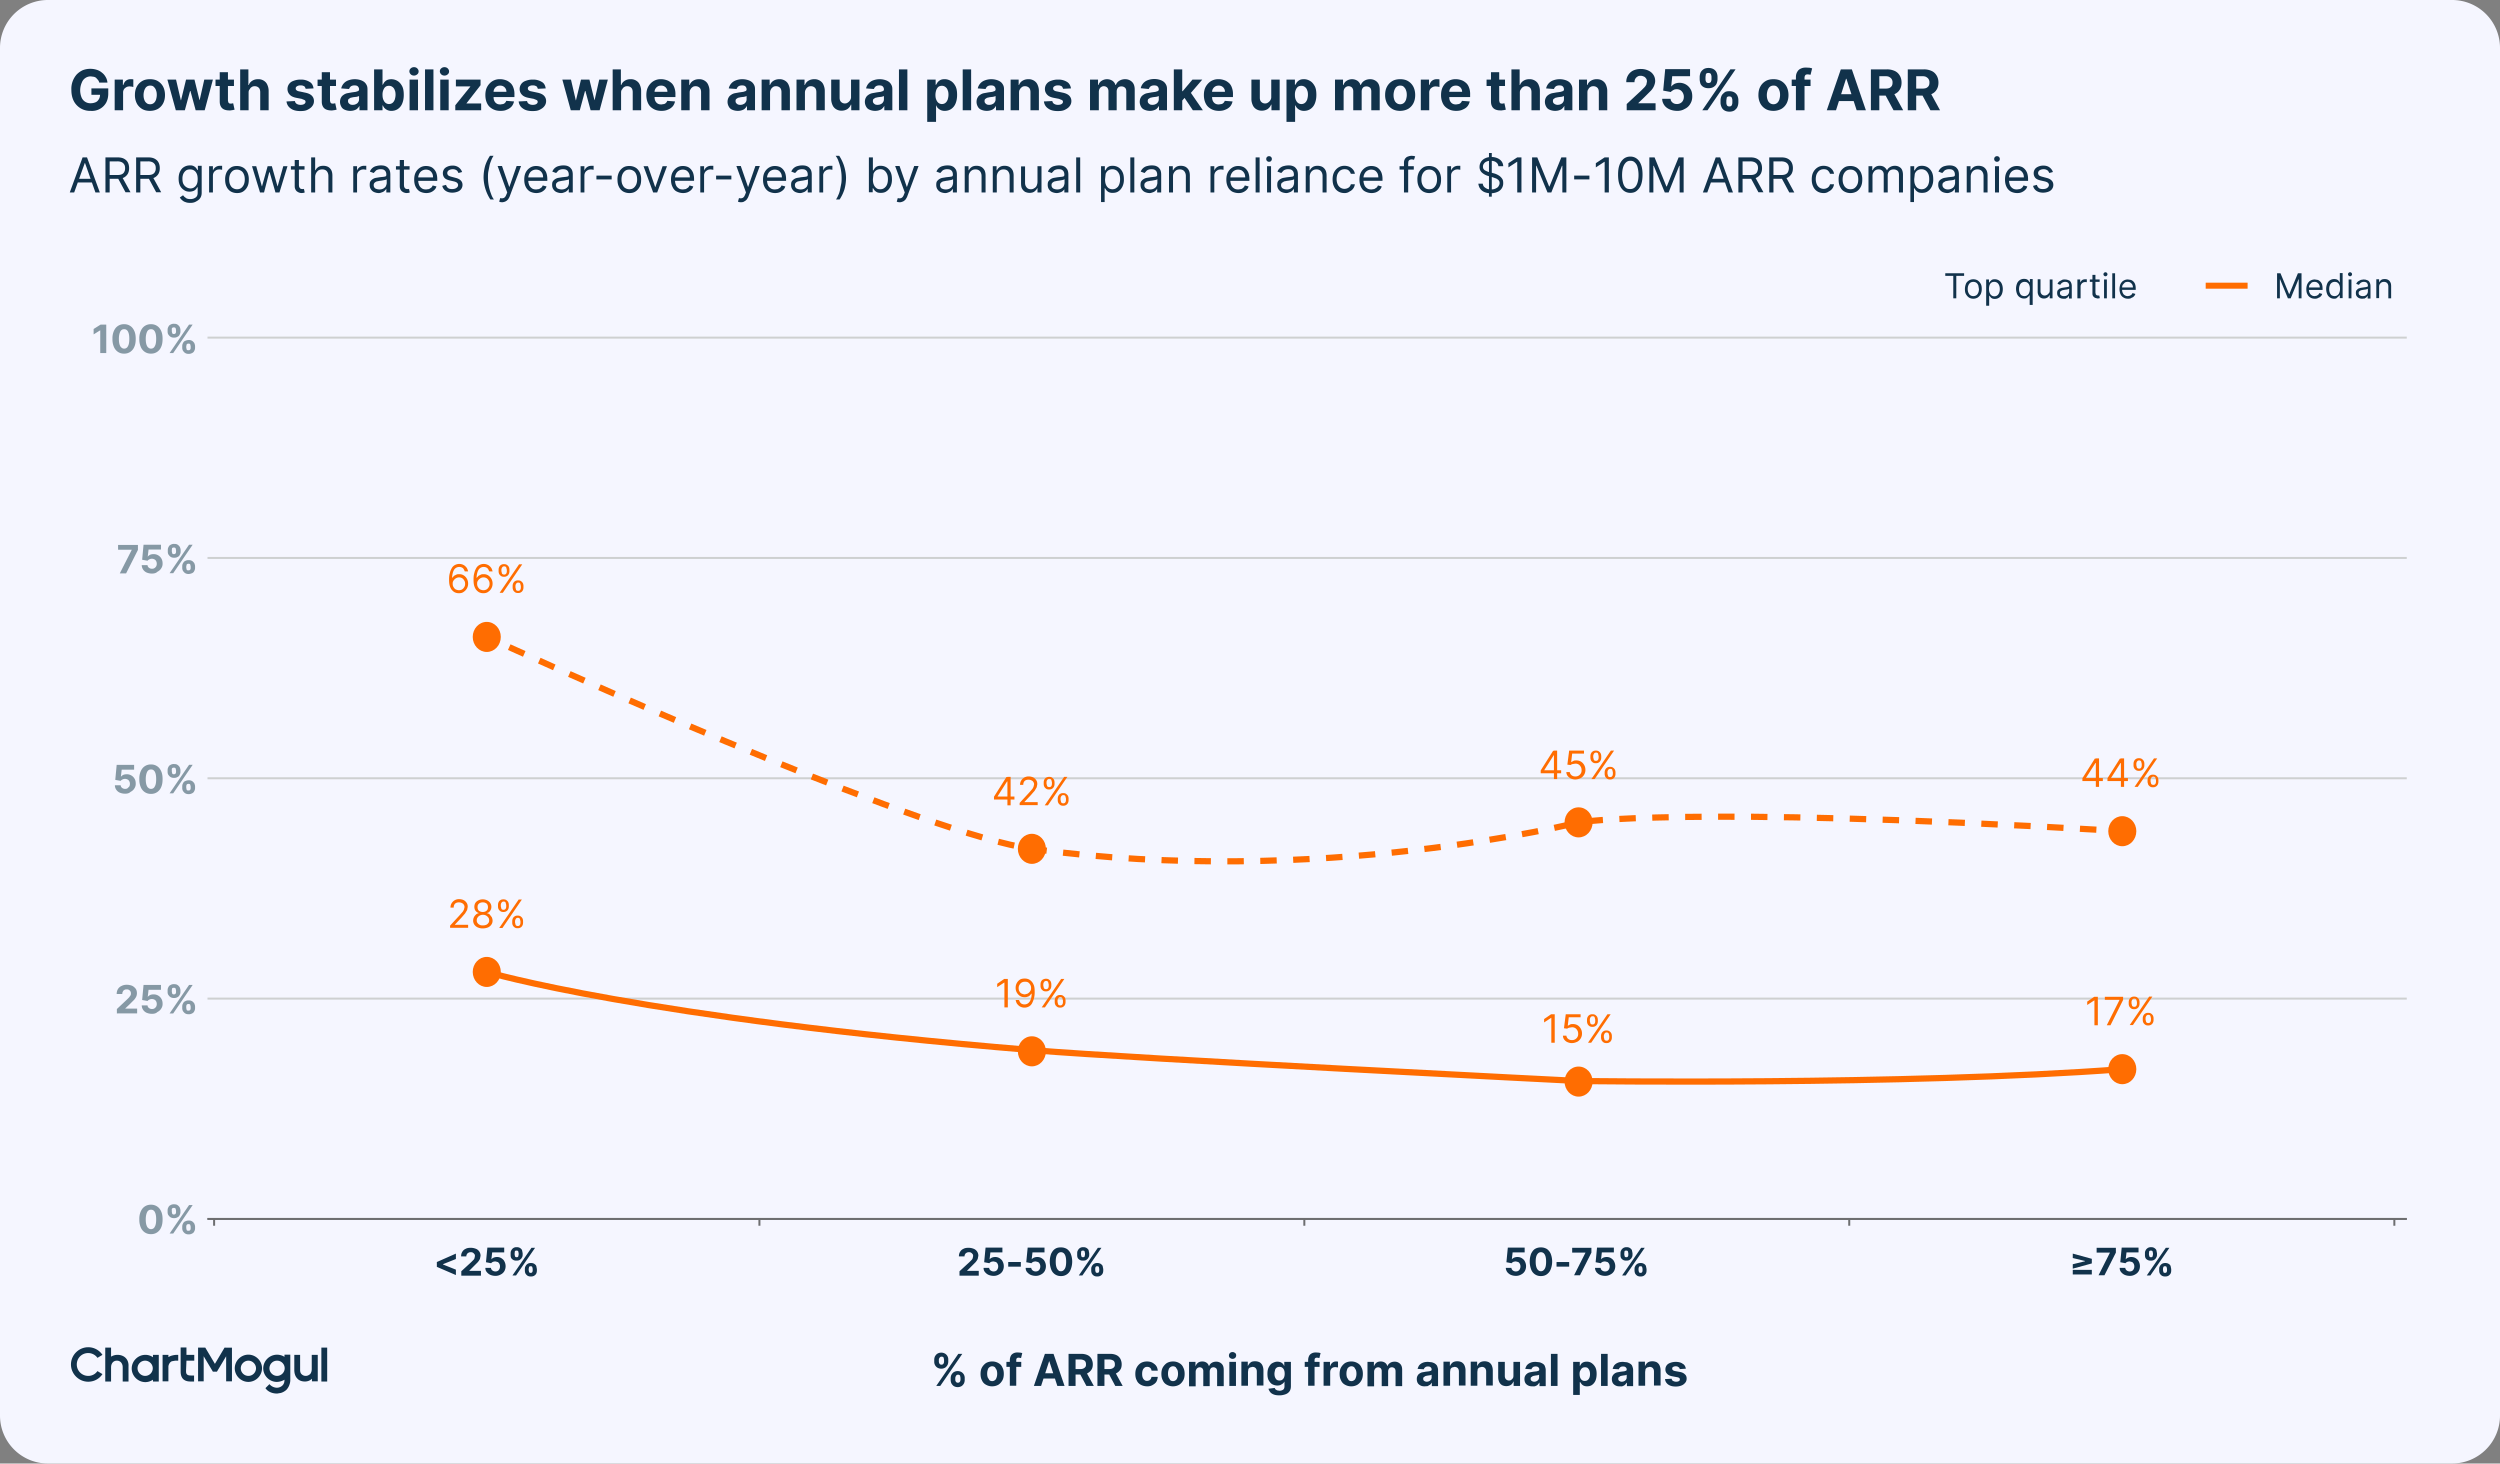 <svg version="1.1" id="Layer_2_00000029750719680476367200000011679689945353531296_" xmlns="http://www.w3.org/2000/svg" x="0" y="0" viewBox="0 0 1247 730" xml:space="preserve">
  <rect x="0" y="0" width="1247" height="730" fill="#808080" stroke="none"/>
  <style>
    .st1{fill:#11324b}.st2{enable-background:new}.st5{fill:none;stroke:#6d6e70;stroke-miterlimit:10}.st9{fill:#8699a5}.st10{fill:#ff6d01}.st11{fill:none;stroke:#ff6d01;stroke-width:3.1;stroke-miterlimit:10}
  </style>
  <g id="Layer_1-2">
    <path d="M23.9 0h1199.2a23.9 23.9 0 0 1 23.9 23.9v682.2a23.9 23.9 0 0 1-23.9 23.9H23.9A23.9 23.9 0 0 1 0 706.1V23.9A23.9 23.9 0 0 1 23.9 0z" fill="#f5f6ff"/>
    <path class="st1" d="M44 686.3c-3.1 0-5.7-2.5-5.7-5.7s2.5-5.7 5.7-5.7c1.8 0 3.6.9 4.6 2.4l2.5-1.5A8.5 8.5 0 0 0 44 672c-4.7 0-8.6 3.9-8.6 8.6s3.9 8.6 8.6 8.6c3 0 5.6-1.5 7.1-3.8l-2.5-1.5a5.5 5.5 0 0 1-4.6 2.4zm116.3-14.1h2.9v16.9h-2.9zm-48.3 0-4.8 8.1-4.8-8.1h-3.6V689h2.8v-12.5l4.6 7.7h2l4.6-7.7V689h2.9v-16.8zm-19 6.5h3.9v-2.9H93v-3.7h-2.9v12c0 2.9 1.3 5 4.9 5h1.8v-3h-1.7c-2 0-2.3-1-2.3-2v-.5l.2-4.9zm-13.8 3.8v-6.7h-2.9v1.2a6.4 6.4 0 0 0-3.8-1.2c-3.7 0-6.8 3.1-6.8 6.8s3.1 6.8 6.8 6.8c1.5 0 2.7-.5 3.8-1.2v.9h2.9v-6.6zm-6.8 3.8c-2 0-3.8-1.7-3.8-3.8s1.7-3.8 3.8-3.8c2 0 3.8 1.7 3.8 3.8s-1.7 3.8-3.8 3.8zm51.5 3c-3.7 0-6.8-3.1-6.8-6.8s3.1-6.8 6.8-6.8 6.8 3.1 6.8 6.8a6.9 6.9 0 0 1-6.8 6.8zm0-10.6c-2 0-3.8 1.7-3.8 3.8a3.8 3.8 0 1 0 7.6 0c0-2-1.7-3.8-3.8-3.8zm-39.5 1.6a3 3 0 0 0-.4 1.6v7.1h-2.9v-13.2H84v1.1l1-.5c.6-.2 1.8-.6 3.3-.6h.6v2.9h-1.5l-1.7.3c-.8.4-1.1.9-1.3 1.3zm-23 4.7v3.8-3.8zm-2.8-9.2c-1.1 0-2.2.3-3.2.9v-4.5h-2.9v16.9h2.9v-6.6c0-.7 0-1.2.2-1.8.2-.6.5-1 .8-1.3.9-.8 1.9-.7 1.9-.7s1-.1 1.9.7c.3.3.6.7.8 1.3.2.5.2 1 .2 1.8v6.6h2.9v-7.6c.2-3.5-2.2-5.7-5.5-5.7zm96.9 0v7.1c0 1.1-.3 1.9-.8 2.5-.6.5-1.3.9-2.2.9-.8 0-1.5-.3-2-.8-.6-.5-.8-1.3-.8-2.2v-7.5h-2.9v7.6c0 1.7.5 3.2 1.5 4.2.9 1 2.2 1.5 3.8 1.5 1.4 0 2.6-.5 3.5-1.4v1.3h2.9v-13.2h-3zm-13.6 0v1a6.9 6.9 0 0 0-10.6 5.7c0 3.7 3.1 6.8 6.8 6.8a8 8 0 0 0 3.8-1.1v.2l-.1 1c-.2.8-.6 1.5-1.3 2a4 4 0 0 1-2.4.8h-.1a5 5 0 0 1-3.6-1.8l-2 2c1.1 1.7 3.3 2.7 5.7 2.7h.2l1.8-.3c1-.3 1.9-.8 2.7-1.5a7 7 0 0 0 1.7-3 6 6 0 0 0 .3-2v-12.6h-2.9v.1zm-3.7 10.5c-2 0-3.8-1.7-3.8-3.8a3.8 3.8 0 1 1 7.6 0c0 2.1-1.8 3.8-3.8 3.8z"/>
    <g class="st2">
      <path class="st1" d="M466 679.1v-.8c0-.6.1-1.2.4-1.8.3-.5.7-1 1.2-1.3a3.8 3.8 0 0 1 3.8 0 3.4 3.4 0 0 1 1.6 3.1v.8a4 4 0 0 1-.4 1.8c-.3.5-.7 1-1.2 1.3a3.8 3.8 0 0 1-3.8 0 3.4 3.4 0 0 1-1.6-3.1zm1 12.2 11-16h2l-11 16h-2zm1.3-13v.8c0 .4.1.7.3 1.1.2.3.5.5 1 .5s.8-.2 1-.5c.2-.3.3-.7.3-1.1v-.8l-.2-1.1c-.2-.3-.5-.5-1-.5s-.8.2-1 .5c-.3.4-.4.7-.4 1.1zm5.9 10v-.8c0-.6.1-1.2.4-1.8.3-.5.7-1 1.2-1.3a3.8 3.8 0 0 1 3.8 0 3.4 3.4 0 0 1 1.6 3.1v.8a4 4 0 0 1-.4 1.8c-.3.5-.7 1-1.2 1.3a3.8 3.8 0 0 1-3.8 0c-.5-.3-.9-.8-1.2-1.3a4 4 0 0 1-.4-1.8zm2.3-.9v.8c0 .4.1.7.3 1 .2.3.5.5 1 .5s.8-.2 1-.5c.2-.3.3-.7.3-1.1v-.8l-.2-1.1c-.2-.3-.5-.5-1-.5s-.8.2-1 .5c-.3.5-.4.9-.4 1.2zm18.4 4.1a6 6 0 0 1-3.1-.8 4.3 4.3 0 0 1-2-2.2c-.5-.9-.7-2-.7-3.2 0-1.2.2-2.3.7-3.2a7 7 0 0 1 2-2.2c.9-.5 1.9-.8 3.1-.8a6 6 0 0 1 3.1.8c.9.5 1.6 1.2 2 2.2.5.9.7 2 .7 3.2 0 1.2-.2 2.3-.7 3.2s-1.2 1.7-2 2.2c-.9.5-1.9.8-3.1.8zm0-2.6c.6 0 1-.2 1.4-.5s.6-.7.8-1.3c.2-.5.3-1.2.3-1.9s-.1-1.3-.3-1.9l-.8-1.3c-.4-.3-.8-.5-1.4-.5-.6 0-1 .2-1.4.5a2 2 0 0 0-.8 1.3c-.2.5-.3 1.2-.3 1.9s.1 1.3.3 1.9l.8 1.3c.3.3.8.5 1.4.5zm14.5-9.6v2.5H502v-2.5h7.4zm-5.7 12v-12.8c0-.9.2-1.6.5-2.2s.8-1 1.4-1.3c.6-.3 1.3-.4 2-.4l1.4.1.9.2-.6 2.5-.5-.1-.6-.1c-.5 0-.8.1-1 .3-.2.2-.3.5-.3.9v12.8h-3.2zm15.6 0h-3.6l5.5-16h4.3l5.5 16h-3.6l-4-12.3h-.1l-4 12.3zm-.2-6.3h8.5v2.6h-8.5V685zm13.9 6.3v-16h6.3c1.2 0 2.2.2 3.1.6.9.4 1.5 1 2 1.8.4.8.7 1.7.7 2.8 0 1.1-.2 2-.7 2.7-.5.8-1.1 1.3-2 1.8s-1.9.6-3.1.6h-4.2v-2.7h3.7c.6 0 1.2-.1 1.6-.3.4-.2.7-.4 1-.8s.3-.8.3-1.3-.1-1-.3-1.3c-.2-.4-.5-.6-1-.8s-1-.3-1.6-.3h-2.3v13.2H533zm8.6-7.3 4 7.3h-3.7L538 684h3.6zm5.8 7.3v-16h6.3c1.2 0 2.2.2 3.1.6.9.4 1.5 1 2 1.8.4.8.7 1.7.7 2.8 0 1.1-.2 2-.7 2.7-.5.8-1.1 1.3-2 1.8s-1.9.6-3.1.6h-4.2v-2.7h3.7c.6 0 1.2-.1 1.6-.3.4-.2.7-.4 1-.8s.3-.8.3-1.3-.1-1-.3-1.3c-.2-.4-.5-.6-1-.8s-1-.3-1.6-.3h-2.3v13.2h-3.5zm8.6-7.3 4 7.3h-3.7l-3.9-7.3h3.6zm16.2 7.5c-1.2 0-2.3-.3-3.2-.8s-1.6-1.2-2-2.2c-.5-.9-.7-2-.7-3.2 0-1.2.2-2.3.7-3.2a6 6 0 0 1 2-2.2c.9-.5 1.9-.8 3.1-.8 1 0 2 .2 2.7.6s1.4.9 1.9 1.6c.5.7.7 1.5.8 2.4h-3.1c-.1-.6-.3-1.1-.7-1.4-.4-.4-.9-.5-1.5-.5-.5 0-1 .1-1.3.4-.4.3-.7.7-.9 1.2-.2.5-.3 1.2-.3 1.9 0 .8.1 1.4.3 1.9.2.5.5.9.9 1.2.4.3.8.4 1.3.4l1-.2.8-.7.4-1.1h3.1c-.1.9-.3 1.7-.7 2.4-.4.7-1.1 1.2-1.8 1.6a5 5 0 0 1-2.8.7zm12.9 0a6 6 0 0 1-3.1-.8 4.3 4.3 0 0 1-2-2.2c-.5-.9-.7-2-.7-3.2 0-1.2.2-2.3.7-3.2a7 7 0 0 1 2-2.2c.9-.5 1.9-.8 3.1-.8a6 6 0 0 1 3.1.8c.9.5 1.6 1.2 2 2.2.5.9.7 2 .7 3.2 0 1.2-.2 2.3-.7 3.2s-1.2 1.7-2 2.2c-.9.5-1.9.8-3.1.8zm0-2.6c.6 0 1-.2 1.4-.5s.6-.7.8-1.3c.2-.5.3-1.2.3-1.9s-.1-1.3-.3-1.9l-.8-1.3c-.4-.3-.8-.5-1.4-.5-.6 0-1 .2-1.4.5a2 2 0 0 0-.8 1.3c-.2.5-.3 1.2-.3 1.9s.1 1.3.3 1.9l.8 1.3c.3.3.8.5 1.4.5zm8 2.4v-12h3.2v2.1h.1c.2-.7.7-1.3 1.2-1.7.6-.4 1.3-.6 2.1-.6s1.5.2 2.1.6 1 1 1.2 1.7h.1a3 3 0 0 1 1.3-1.6c.6-.4 1.4-.6 2.3-.6 1.1 0 2 .4 2.7 1.1.7.7 1 1.7 1 3v8.1h-3.3V684c0-.7-.2-1.2-.5-1.5-.4-.3-.8-.5-1.3-.5-.6 0-1.1.2-1.4.6-.3.4-.5.9-.5 1.5v7.3h-3.2v-7.5a2 2 0 0 0-.5-1.4 1.9 1.9 0 0 0-3 .6c-.2.3-.3.7-.3 1.2v7.2h-3.3zm21.7-13.5c-.5 0-.9-.2-1.3-.5s-.5-.7-.5-1.2.2-.9.5-1.2.8-.5 1.3-.5.9.2 1.3.5.5.7.5 1.2-.2.9-.5 1.2-.8.5-1.3.5zm-1.6 13.5v-12h3.3v12h-3.3zm9.3-7v6.9h-3.3v-12h3.2v2.1h.1c.3-.7.7-1.2 1.3-1.7s1.4-.6 2.3-.6a5 5 0 0 1 2.2.5c.6.4 1.1.9 1.4 1.6.3.7.5 1.5.5 2.4v7.6h-3.3v-7c0-.7-.2-1.3-.6-1.7-.4-.4-.9-.6-1.6-.6l-1.2.3a2 2 0 0 0-.8.8l-.2 1.4zm15.7 11.7c-1.1 0-2-.1-2.8-.4-.8-.3-1.4-.7-1.8-1.2s-.7-1.1-.9-1.7l3.1-.4.4.7.8.5 1.2.2c.7 0 1.3-.2 1.8-.5.5-.4.7-.9.7-1.8v-2.2h-.1c-.1.3-.4.6-.7.9l-1.1.7c-.5.2-1 .3-1.6.3-.9 0-1.7-.2-2.5-.6s-1.3-1.1-1.8-1.9-.7-2-.7-3.3c0-1.4.2-2.5.7-3.4s1-1.6 1.8-2 1.5-.7 2.4-.7c.7 0 1.2.1 1.7.3a3.1 3.1 0 0 1 1.7 1.8h.1v-2h3.3v12.1c0 1-.2 1.9-.7 2.6-.5.7-1.2 1.2-2.1 1.5s-1.8.5-2.9.5zm0-7.4c.5 0 1-.1 1.4-.4.4-.3.7-.7.9-1.2.2-.5.3-1.1.3-1.8s-.1-1.3-.3-1.8c-.2-.5-.5-.9-.9-1.2-.4-.3-.8-.4-1.4-.4-.5 0-1 .1-1.4.4-.4.3-.7.7-.8 1.2s-.3 1.1-.3 1.8.1 1.3.3 1.8c.2.5.5.9.8 1.2.4.3.9.4 1.4.4zm20-9.3v2.5h-7.4v-2.5h7.4zm-5.7 12v-12.8c0-.9.2-1.6.5-2.2.3-.6.8-1 1.4-1.3s1.3-.4 2-.4l1.4.1.9.2-.6 2.5-.5-.1-.6-.1c-.5 0-.8.1-1 .3s-.3.5-.3.9v12.8h-3.2z"/>
    </g>
    <g class="st2">
      <path class="st1" d="M660.2 691.3v-12h3.2v2.1h.1c.2-.7.6-1.3 1.1-1.7s1.1-.6 1.8-.6h.5l.5.1v2.9l-.6-.1-.8-.1c-.5 0-.9.1-1.3.3-.4.2-.7.5-.9.9s-.3.8-.3 1.3v6.8h-3.3z"/>
    </g>
    <g class="st2">
      <path class="st1" d="M674 691.5a6 6 0 0 1-3.1-.8 4.3 4.3 0 0 1-2-2.2c-.5-.9-.7-2-.7-3.2 0-1.2.2-2.3.7-3.2a7 7 0 0 1 2-2.2c.9-.5 1.9-.8 3.1-.8a6 6 0 0 1 3.1.8c.9.5 1.6 1.2 2 2.2.5.9.7 2 .7 3.2 0 1.2-.2 2.3-.7 3.2a6 6 0 0 1-2 2.2 6 6 0 0 1-3.1.8zm.1-2.6c.5 0 1-.2 1.4-.5s.6-.7.8-1.3c.2-.5.3-1.2.3-1.9s-.1-1.3-.3-1.9l-.8-1.3c-.4-.3-.8-.5-1.4-.5-.6 0-1 .2-1.4.5a2 2 0 0 0-.8 1.3c-.2.5-.3 1.2-.3 1.9s.1 1.3.3 1.9l.8 1.3c.3.3.8.5 1.4.5zm8 2.4v-12h3.2v2.1h.1c.2-.7.7-1.3 1.2-1.7s1.3-.6 2.1-.6 1.5.2 2.1.6c.6.4 1 1 1.2 1.7h.1c.2-.7.7-1.2 1.3-1.6s1.4-.6 2.3-.6c1.1 0 2 .4 2.7 1.1.7.7 1 1.7 1 3v8.1h-3.3V684c0-.7-.2-1.2-.5-1.5-.4-.3-.8-.5-1.3-.5-.6 0-1.1.2-1.4.6-.3.4-.5.9-.5 1.5v7.3h-3.2v-7.5a2 2 0 0 0-.5-1.4 1.9 1.9 0 0 0-3 .6c-.2.3-.3.7-.3 1.2v7.2h-3.3zm28.5.2c-.8 0-1.4-.1-2-.4s-1.1-.7-1.4-1.2-.5-1.2-.5-2c0-.7.1-1.2.4-1.7.2-.5.6-.8 1-1.1s.9-.5 1.4-.6l1.7-.3 1.7-.2.9-.3c.2-.1.3-.3.3-.6 0-.5-.2-.9-.5-1.1-.3-.3-.7-.4-1.3-.4-.6 0-1.1.1-1.4.4-.4.3-.6.6-.7 1l-3.1-.2c.2-.7.5-1.4.9-1.9.5-.5 1-.9 1.8-1.2.7-.3 1.6-.4 2.5-.4l1.9.2c.6.2 1.2.4 1.6.7s.9.7 1.1 1.3.4 1.1.4 1.8v8.1h-3.1v-1.7h-.1c-.2.4-.4.7-.8 1l-1.2.7-1.5.1zm1-2.3c.5 0 .9-.1 1.3-.3.4-.2.7-.5.9-.8.2-.3.3-.7.3-1.1v-1.3l-.4.2-.6.1-.7.1-.6.1c-.4.1-.7.1-1 .3l-.7.5c-.2.2-.2.5-.2.8 0 .5.2.8.5 1s.7.4 1.2.4zm11.7-4.9v6.9H720v-12h3.2v2.1h.1c.3-.7.7-1.2 1.3-1.7.6-.4 1.4-.6 2.3-.6a5 5 0 0 1 2.2.5c.6.4 1.1.9 1.4 1.6.3.7.5 1.5.5 2.4v7.6h-3.3v-7c0-.7-.2-1.3-.6-1.7-.4-.4-.9-.6-1.6-.6l-1.2.3a3 3 0 0 0-.8.8l-.2 1.4zm13.6 0v6.9h-3.3v-12h3.2v2.1h.1c.3-.7.7-1.2 1.3-1.7.6-.4 1.4-.6 2.3-.6a5 5 0 0 1 2.2.5c.6.4 1.1.9 1.4 1.6.3.7.5 1.5.5 2.4v7.6h-3.3v-7c0-.7-.2-1.3-.6-1.7-.4-.4-.9-.6-1.6-.6l-1.2.3a3 3 0 0 0-.8.8l-.2 1.4zm18 1.9v-6.9h3.3v12H755v-2.2h-.1c-.3.7-.7 1.3-1.3 1.7-.6.4-1.4.6-2.3.6-.8 0-1.5-.2-2.1-.5-.6-.4-1.1-.9-1.4-1.6a6 6 0 0 1-.5-2.4v-7.6h3.3v7c0 .7.2 1.3.6 1.7.4.4.9.6 1.5.6a2 2 0 0 0 1.1-.3l.8-.8c.2-.3.3-.8.3-1.3zm9.4 5.3c-.8 0-1.4-.1-2-.4s-1.1-.7-1.4-1.2-.5-1.2-.5-2c0-.7.1-1.2.4-1.7s.6-.8 1-1.1.9-.5 1.4-.6l1.7-.3 1.7-.2.9-.3c.2-.1.3-.3.3-.6 0-.5-.2-.9-.5-1.1-.3-.3-.7-.4-1.3-.4-.6 0-1.1.1-1.4.4-.4.3-.6.6-.7 1l-3.1-.2c.2-.7.5-1.4.9-1.9.5-.5 1-.9 1.8-1.2.7-.3 1.6-.4 2.5-.4l1.9.2a6 6 0 0 1 1.6.7c.5.3.9.7 1.1 1.3s.4 1.1.4 1.8v8.1h-3.1v-1.7h-.1l-.8 1c-.3.3-.7.5-1.2.7s-.9.1-1.5.1zm.9-2.3c.5 0 .9-.1 1.3-.3.4-.2.7-.5.9-.8.2-.3.3-.7.3-1.1v-1.3l-.4.2-.6.1-.7.1-.6.1c-.4.1-.7.1-1 .3l-.7.5c-.2.2-.2.5-.2.8 0 .5.2.8.5 1s.7.4 1.2.4zm11.7-13.9v16h-3.3v-16h3.3zm7.8 20.5v-16.5h3.3v2h.1l.6-1c.3-.3.6-.6 1.1-.8a4 4 0 0 1 1.7-.3 4 4 0 0 1 2.4.7c.7.5 1.3 1.1 1.8 2s.7 2.1.7 3.4c0 1.3-.2 2.5-.6 3.4s-1 1.6-1.7 2.1-1.6.7-2.5.7c-.6 0-1.2-.1-1.6-.3-.5-.2-.8-.5-1.1-.8l-.7-1h-.2v6.4h-3.3zm3.2-10.5c0 .7.1 1.3.3 1.9.2.5.5.9.9 1.2.4.3.8.4 1.4.4.5 0 1-.1 1.4-.4s.7-.7.9-1.2c.2-.5.3-1.1.3-1.8s-.1-1.3-.3-1.8c-.2-.5-.5-.9-.8-1.2s-.8-.4-1.4-.4c-.5 0-1 .1-1.4.4-.4.3-.7.7-.9 1.2-.3.4-.4 1-.4 1.7zm14-10v16h-3.3v-16h3.3zm6 16.2c-.8 0-1.4-.1-2-.4s-1.1-.7-1.4-1.2-.5-1.2-.5-2c0-.7.1-1.2.4-1.7s.6-.8 1-1.1.9-.5 1.4-.6l1.7-.3 1.7-.2.9-.3c.2-.1.3-.3.3-.6 0-.5-.2-.9-.5-1.1-.3-.3-.7-.4-1.3-.4-.6 0-1.1.1-1.4.4-.4.3-.6.6-.7 1l-3.1-.2c.2-.7.5-1.4.9-1.9.5-.5 1-.9 1.8-1.2.7-.3 1.6-.4 2.5-.4l1.9.2a6 6 0 0 1 1.6.7c.5.3.9.7 1.1 1.3s.4 1.1.4 1.8v8.1h-3.1v-1.7h-.1l-.8 1c-.3.3-.7.5-1.2.7s-.9.1-1.5.1zm1-2.3c.5 0 .9-.1 1.3-.3.4-.2.7-.5.9-.8.2-.3.3-.7.3-1.1v-1.3l-.4.2-.6.1-.7.1-.6.1c-.4.1-.7.1-1 .3l-.7.5c-.2.2-.2.5-.2.8 0 .5.2.8.5 1s.7.4 1.2.4zm11.7-4.9v6.9h-3.3v-12h3.2v2.1h.1c.3-.7.7-1.2 1.3-1.7.6-.4 1.4-.6 2.3-.6a5 5 0 0 1 2.2.5c.6.4 1.1.9 1.4 1.6.3.7.5 1.5.5 2.4v7.6H825v-7c0-.7-.2-1.3-.6-1.7-.4-.4-.9-.6-1.6-.6l-1.2.3a3 3 0 0 0-.8.8l-.2 1.4zm20.3-1.6-3 .2-.3-.7-.7-.5a2.8 2.8 0 0 0-2.3.1c-.4.2-.5.5-.5.9 0 .3.1.5.3.7.2.2.6.4 1.2.5l2.2.4c1.2.2 2 .6 2.6 1.2.6.5.9 1.2.9 2.1 0 .8-.2 1.5-.7 2.1-.5.6-1.1 1.1-1.9 1.4-.8.3-1.7.5-2.8.5-1.6 0-2.8-.3-3.8-1a3.8 3.8 0 0 1-1.6-2.7l3.3-.2c.1.5.3.9.7 1.1s.9.4 1.5.4 1.1-.1 1.4-.3c.4-.2.5-.5.5-.9 0-.3-.1-.5-.4-.7-.2-.2-.6-.3-1.2-.4l-2.1-.4c-1.2-.2-2-.6-2.6-1.2a3 3 0 0 1-.9-2.2c0-.8.2-1.4.6-2 .4-.6 1-1 1.8-1.3.8-.3 1.7-.5 2.7-.5 1.5 0 2.7.3 3.6 1 .8.4 1.3 1.3 1.5 2.4z"/>
    </g>
    <g class="st2">
      <path class="st1" d="M49.5 41.2c-.1-.5-.3-.9-.6-1.3l-.9-1c-.3-.3-.8-.5-1.2-.6l-1.5-.2a4.7 4.7 0 0 0-4.5 3.1 9.6 9.6 0 0 0-.2 7.2 4.7 4.7 0 0 0 4.6 3.1c1 0 1.8-.2 2.5-.5s1.2-.8 1.6-1.5c.4-.6.6-1.4.6-2.3l.9.1h-5.2v-3.2H54v2.6c0 1.8-.4 3.3-1.1 4.6a8.1 8.1 0 0 1-7.7 4 9.1 9.1 0 0 1-8.4-4.9c-.8-1.6-1.2-3.4-1.2-5.6a10.8 10.8 0 0 1 2.7-7.7c.9-.9 1.9-1.6 3-2.1a10.7 10.7 0 0 1 6.9-.2c1 .3 1.9.8 2.6 1.4.8.6 1.4 1.3 1.9 2.2.5.8.8 1.8.9 2.8h-4.1z"/>
    </g>
    <g class="st2">
      <path class="st1" d="M57.2 55V39.7h4.1v2.7h.2c.3-.9.7-1.7 1.4-2.2s1.4-.7 2.3-.7h.7l.6.1v3.8l-.8-.2-1-.1c-.6 0-1.2.1-1.7.4-.5.3-.9.6-1.2 1.1a3 3 0 0 0-.4 1.7V55h-4.2z"/>
    </g>
    <g class="st2">
      <path class="st1" d="M74.8 55.3c-1.5 0-2.9-.3-4-1a7 7 0 0 1-2.6-2.8 9.1 9.1 0 0 1-.9-4.1c0-1.6.3-3 .9-4.1a7 7 0 0 1 2.6-2.8c1.1-.7 2.5-1 4-1s2.9.3 4 1a7 7 0 0 1 2.6 2.8c.6 1.2.9 2.6.9 4.1 0 1.6-.3 2.9-.9 4.1a7 7 0 0 1-2.6 2.8c-1.1.6-2.4 1-4 1zm.1-3.3c.7 0 1.3-.2 1.8-.6.5-.4.8-.9 1.1-1.6.2-.7.4-1.5.4-2.4s-.1-1.7-.4-2.4c-.2-.7-.6-1.2-1.1-1.7s-1.1-.6-1.8-.6-1.3.2-1.8.6c-.5.4-.8 1-1.1 1.7-.2.7-.4 1.5-.4 2.4s.1 1.7.4 2.4a3 3 0 0 0 1.1 1.6c.4.4 1 .6 1.8.6z"/>
    </g>
    <g class="st2">
      <path class="st1" d="m87.7 55-4.2-15.3h4.3L90.2 50h.1l2.5-10.3H97l2.5 10.2h.1l2.3-10.2h4.3L102.1 55h-4.5L95 45.4h-.2L92.2 55h-4.5z"/>
    </g>
    <g class="st2">
      <path class="st1" d="M116.7 39.7v3.2h-9.2v-3.2h9.2zm-7.2-3.7h4.2v14.2l.2.9.5.5.8.1.6-.1.5-.1.7 3.2-.9.2-1.4.2c-1 0-1.9-.1-2.7-.4s-1.4-.8-1.8-1.5c-.4-.7-.6-1.5-.6-2.5V36z"/>
    </g>
    <g class="st2">
      <path class="st1" d="M124 46.2V55h-4.2V34.6h4.1v7.8h.2c.3-.9.9-1.6 1.7-2.1s1.7-.8 2.9-.8a5 5 0 0 1 2.8.7c.8.5 1.4 1.1 1.8 2s.7 1.9.7 3.1V55h-4.2v-9c0-.9-.2-1.7-.7-2.2s-1.2-.8-2-.8c-.6 0-1.1.1-1.5.4-.4.2-.8.6-1 1.1-.5.4-.6 1-.6 1.7zm32.4-2.1-3.9.2-.4-.9c-.2-.3-.5-.5-.9-.6-.4-.2-.8-.2-1.3-.2a3 3 0 0 0-1.7.4c-.5.3-.7.6-.7 1.1 0 .4.1.7.4.9.3.3.8.5 1.5.6l2.8.6c1.5.3 2.6.8 3.3 1.5.7.7 1.1 1.6 1.1 2.7a4 4 0 0 1-.9 2.6c-.6.8-1.4 1.3-2.4 1.8s-2.2.6-3.5.6c-2 0-3.6-.4-4.8-1.3-1.2-.8-1.9-2-2.1-3.5l4.2-.2c.1.6.4 1.1.9 1.4s1.1.5 1.9.5c.7 0 1.3-.1 1.8-.4.5-.3.7-.7.7-1.1a1 1 0 0 0-.5-.9l-1.5-.6-2.6-.5c-1.5-.3-2.6-.8-3.3-1.6a4 4 0 0 1-1.1-2.8c0-1 .3-1.8.8-2.5s1.3-1.3 2.3-1.6a9 9 0 0 1 3.4-.6 8 8 0 0 1 4.6 1.2c1.1.6 1.7 1.8 1.9 3.2zm11.2-4.4v3.2h-9.2v-3.2h9.2zm-7.2-3.7h4.2v14.2l.2.9.5.5.8.1.6-.1.5-.1.7 3.2-.9.2-1.4.2c-1 0-1.9-.1-2.7-.4s-1.4-.8-1.8-1.5c-.4-.7-.6-1.5-.6-2.5V36zm14.3 19.3a7 7 0 0 1-2.6-.5c-.8-.3-1.4-.8-1.8-1.5-.4-.7-.7-1.5-.7-2.5 0-.8.2-1.6.5-2.1.3-.6.7-1 1.3-1.4a5 5 0 0 1 1.8-.8l2.2-.4 2.1-.3 1.2-.4c.2-.2.4-.4.4-.7v-.1c0-.6-.2-1.1-.6-1.5s-1-.5-1.7-.5c-.8 0-1.4.2-1.8.5s-.7.8-.9 1.3l-3.9-.3a5.5 5.5 0 0 1 3.5-4 9.3 9.3 0 0 1 5.6-.3c.8.2 1.5.5 2.1.9.6.4 1.1 1 1.4 1.6.4.7.5 1.4.5 2.3V55h-4v-2.1h-.1c-.2.5-.6.9-1 1.3s-.9.6-1.5.8-1.3.3-2 .3zm1.2-3c.6 0 1.2-.1 1.7-.4.5-.2.9-.6 1.1-1 .3-.4.4-.9.4-1.4v-1.6l-.5.2-.8.2-.9.1-.8.1-1.3.3-.9.6c-.2.2-.3.6-.3 1 0 .6.2 1 .6 1.3.5.5 1 .6 1.7.6zm10.7 2.7V34.6h4.2v7.7h.1l.8-1.3c.4-.4.8-.8 1.4-1.1a5.9 5.9 0 0 1 5.2.5c1 .6 1.7 1.5 2.3 2.6.6 1.2.8 2.6.8 4.4 0 1.7-.3 3.1-.8 4.3s-1.3 2.1-2.2 2.7c-.9.6-2 .9-3.1.9a4.6 4.6 0 0 1-3.5-1.4c-.4-.4-.6-.8-.8-1.3h-.2V55h-4.2zm4.2-7.7c0 .9.1 1.7.4 2.4.3.7.6 1.2 1.1 1.6.5.4 1.1.6 1.7.6.7 0 1.3-.2 1.8-.6.5-.4.8-.9 1.1-1.6.2-.7.4-1.5.4-2.4 0-.9-.1-1.7-.4-2.3a3 3 0 0 0-1.1-1.6c-.5-.4-1.1-.6-1.8-.6s-1.3.2-1.7.5c-.5.4-.8.9-1.1 1.6a6 6 0 0 0-.4 2.4zm15.7-9.6c-.6 0-1.2-.2-1.6-.6-.4-.4-.7-.9-.7-1.5s.2-1.1.7-1.5c.4-.4 1-.6 1.6-.6.6 0 1.2.2 1.6.6.4.4.7.9.7 1.5s-.2 1.1-.7 1.5c-.5.4-1 .6-1.6.6zM204.3 55V39.7h4.2V55h-4.2zm11.9-20.4V55H212V34.6h4.2zm5.5 3.1c-.6 0-1.2-.2-1.6-.6-.4-.4-.7-.9-.7-1.5s.2-1.1.7-1.5c.4-.4 1-.6 1.6-.6.6 0 1.2.2 1.6.6.4.4.7.9.7 1.5s-.2 1.1-.7 1.5c-.4.4-1 .6-1.6.6zM219.6 55V39.7h4.2V55h-4.2z"/>
    </g>
    <g class="st2">
      <path class="st1" d="M227.1 55v-2.5l7.5-9.3v-.1h-7.2v-3.4h12.3v2.8l-7 9v.1h7.3V55h-12.9z"/>
    </g>
    <g class="st2">
      <path class="st1" d="M249.7 55.3c-1.6 0-2.9-.3-4.1-1s-2-1.5-2.6-2.7-.9-2.6-.9-4.2.3-3 .9-4.1 1.5-2.1 2.6-2.8a7 7 0 0 1 3.9-1c1 0 1.9.2 2.8.5s1.6.8 2.3 1.4c.7.6 1.2 1.5 1.5 2.4a9 9 0 0 1 .5 3.4v1.2h-12.9v-2.6h8.9c0-.6-.1-1.1-.4-1.6s-.6-.8-1.1-1.1-1-.4-1.6-.4c-.6 0-1.2.1-1.7.4-.5.3-.9.7-1.2 1.2a3 3 0 0 0-.4 1.6v2.5c0 .8.1 1.4.4 2 .3.6.7 1 1.2 1.3.5.3 1.1.4 1.8.4l1.3-.2a2 2 0 0 0 1-.6c.3-.3.5-.6.6-1l3.9.3c-.2.9-.6 1.8-1.2 2.5a6 6 0 0 1-2.4 1.6c-.7.4-1.8.6-3.1.6zm22.5-11.2-3.9.2-.4-.9c-.2-.3-.5-.5-.9-.6-.4-.2-.8-.2-1.3-.2a3 3 0 0 0-1.7.4c-.5.3-.7.6-.7 1.1 0 .4.1.7.4.9.3.3.8.5 1.5.6l2.8.6c1.5.3 2.6.8 3.3 1.5.7.7 1.1 1.6 1.1 2.7a4 4 0 0 1-.9 2.6c-.6.8-1.4 1.3-2.4 1.8s-2.2.6-3.5.6c-2 0-3.6-.4-4.8-1.3-1.2-.8-1.9-2-2.1-3.5l4.2-.2c.1.6.4 1.1.9 1.4s1.1.5 1.9.5c.7 0 1.3-.1 1.8-.4.5-.3.7-.7.7-1.1a1 1 0 0 0-.5-.9l-1.5-.6-2.6-.5c-1.5-.3-2.6-.8-3.3-1.6a4 4 0 0 1-1.1-2.8c0-1 .3-1.8.8-2.5s1.3-1.3 2.3-1.6a9 9 0 0 1 3.4-.6 8 8 0 0 1 4.6 1.2c1.1.6 1.7 1.8 1.9 3.2zM284.7 55l-4.2-15.3h4.3l2.4 10.3h.1l2.5-10.3h4.2l2.5 10.2h.1l2.3-10.2h4.3L299.1 55h-4.5l-2.6-9.6h-.2l-2.6 9.6h-4.5zm25.1-8.8V55h-4.2V34.6h4.1v7.8h.2c.3-.9.9-1.6 1.7-2.1s1.7-.8 2.9-.8a5 5 0 0 1 2.8.7c.8.5 1.4 1.1 1.8 2s.7 1.9.7 3.1V55h-4.2v-9c0-.9-.2-1.7-.7-2.2s-1.2-.8-2-.8c-.6 0-1.1.1-1.5.4-.4.2-.8.6-1 1.1-.5.4-.6 1-.6 1.7zm20.2 9.1c-1.6 0-2.9-.3-4.1-1s-2-1.5-2.6-2.7-.9-2.6-.9-4.2.3-3 .9-4.1 1.5-2.1 2.6-2.8a7 7 0 0 1 3.9-1c1 0 1.9.2 2.8.5s1.6.8 2.3 1.4c.7.6 1.2 1.5 1.5 2.4a9 9 0 0 1 .5 3.4v1.2H324v-2.6h8.9c0-.6-.1-1.1-.4-1.6s-.6-.8-1.1-1.1-1-.4-1.6-.4c-.6 0-1.2.1-1.7.4-.5.3-.9.7-1.2 1.2a3 3 0 0 0-.4 1.6v2.5c0 .8.1 1.4.4 2 .3.6.7 1 1.2 1.3.5.3 1.1.4 1.8.4l1.3-.2a2 2 0 0 0 1-.6c.3-.3.5-.6.6-1l3.9.3c-.2.9-.6 1.8-1.2 2.5a6 6 0 0 1-2.4 1.6c-.8.4-1.9.6-3.1.6zm14-9.1V55h-4.2V39.7h4v2.7h.2a4 4 0 0 1 1.7-2.1c.8-.5 1.8-.8 2.9-.8a5 5 0 0 1 2.8.7c.8.5 1.4 1.1 1.8 2s.7 1.9.7 3.1V55h-4.2v-9c0-.9-.2-1.7-.7-2.2-.5-.5-1.2-.8-2-.8-.6 0-1.1.1-1.5.4s-.8.6-1 1.1c-.4.4-.5 1-.5 1.7zm24 9.1a7 7 0 0 1-2.6-.5c-.8-.3-1.4-.8-1.8-1.5-.4-.7-.7-1.5-.7-2.5 0-.8.2-1.6.5-2.1.3-.6.7-1 1.3-1.4a5 5 0 0 1 1.8-.8l2.2-.4 2.1-.3 1.2-.4c.2-.2.4-.4.4-.7v-.1c0-.6-.2-1.1-.6-1.5s-1-.5-1.7-.5c-.8 0-1.4.2-1.8.5s-.7.8-.9 1.3l-3.9-.3a5.5 5.5 0 0 1 3.5-4 9.3 9.3 0 0 1 5.6-.3c.8.2 1.5.5 2.1.9.6.4 1.1 1 1.4 1.6.4.7.5 1.4.5 2.3V55h-4v-2.1h-.1c-.2.5-.6.9-1 1.3s-.9.6-1.5.8-1.2.3-2 .3zm1.2-3c.6 0 1.2-.1 1.7-.4.5-.2.9-.6 1.1-1 .3-.4.4-.9.4-1.4v-1.6l-.5.2-.8.2-.9.1-.8.1-1.3.3-.9.6c-.2.2-.3.6-.3 1 0 .6.2 1 .6 1.3.5.5 1.1.6 1.7.6zm14.9-6.1V55h-4.2V39.7h4v2.7h.2a4 4 0 0 1 1.7-2.1c.8-.5 1.8-.8 2.9-.8a5 5 0 0 1 2.8.7c.8.5 1.4 1.1 1.8 2s.7 1.9.7 3.1V55h-4.2v-9c0-.9-.2-1.7-.7-2.2-.5-.5-1.2-.8-2-.8-.6 0-1.1.1-1.5.4s-.8.6-1 1.1c-.3.4-.5 1-.5 1.7zm17.4 0V55h-4.2V39.7h4v2.7h.2a4 4 0 0 1 1.7-2.1c.8-.5 1.8-.8 2.9-.8a5 5 0 0 1 2.8.7c.8.5 1.4 1.1 1.8 2s.7 1.9.7 3.1V55h-4.2v-9c0-.9-.2-1.7-.7-2.2-.5-.5-1.2-.8-2-.8-.6 0-1.1.1-1.5.4s-.8.6-1 1.1c-.3.4-.5 1-.5 1.7zm23 2.3v-8.8h4.2V55h-4.1v-2.8h-.2c-.3.9-.9 1.6-1.7 2.2-.8.5-1.8.8-2.9.8a5 5 0 0 1-2.7-.7 4.4 4.4 0 0 1-1.8-2c-.4-.9-.7-1.9-.7-3.1v-9.7h4.2v9c0 .9.2 1.6.7 2.1.5.5 1.1.8 1.9.8.5 0 1-.1 1.4-.4.4-.2.8-.6 1.1-1s.6-1 .6-1.7zm12 6.8a7 7 0 0 1-2.6-.5c-.8-.3-1.4-.8-1.8-1.5-.4-.7-.7-1.5-.7-2.5 0-.8.2-1.6.5-2.1.3-.6.7-1 1.3-1.4a5 5 0 0 1 1.8-.8l2.2-.4 2.1-.3 1.2-.4c.2-.2.4-.4.4-.7v-.1c0-.6-.2-1.1-.6-1.5s-1-.5-1.7-.5c-.8 0-1.4.2-1.8.5s-.7.8-.9 1.3l-3.9-.3a5.5 5.5 0 0 1 3.5-4 9.3 9.3 0 0 1 5.6-.3c.8.2 1.5.5 2.1.9.6.4 1.1 1 1.4 1.6.4.7.5 1.4.5 2.3V55h-4v-2.1h-.1c-.2.5-.6.9-1 1.3s-.9.6-1.5.8-1.3.3-2 .3zm1.2-3c.6 0 1.2-.1 1.7-.4.5-.2.9-.6 1.1-1 .3-.4.4-.9.4-1.4v-1.6l-.5.2-.8.2-.9.1-.8.1-1.3.3-.9.6c-.2.2-.3.6-.3 1 0 .6.2 1 .6 1.3.5.5 1 .6 1.7.6zm14.9-17.7V55h-4.2V34.6h4.2zm9.9 26.1v-21h4.2v2.6h.2l.8-1.3c.4-.4.8-.8 1.4-1.1s1.3-.4 2.1-.4c1.1 0 2.1.3 3.1.9s1.7 1.5 2.3 2.6c.6 1.2.8 2.6.8 4.4 0 1.7-.3 3.1-.8 4.3s-1.3 2.1-2.2 2.7c-.9.6-2 .9-3.1.9a4.6 4.6 0 0 1-3.5-1.4c-.4-.4-.6-.8-.8-1.3h-.1v8.2h-4.4zm4.1-13.4c0 .9.1 1.7.4 2.4.3.7.6 1.2 1.1 1.6.5.4 1.1.6 1.7.6.7 0 1.3-.2 1.8-.6.5-.4.8-.9 1.1-1.6.2-.7.4-1.5.4-2.4 0-.9-.1-1.7-.4-2.3a3 3 0 0 0-1.1-1.6c-.5-.4-1.1-.6-1.8-.6s-1.3.2-1.7.5-.8.9-1.1 1.6c-.2.7-.4 1.5-.4 2.4zm17.8-12.7V55h-4.2V34.6h4.2zm7.8 20.7a7 7 0 0 1-2.6-.5c-.8-.3-1.4-.8-1.8-1.5-.4-.7-.7-1.5-.7-2.5 0-.8.2-1.6.5-2.1.3-.6.7-1 1.3-1.4a5 5 0 0 1 1.8-.8l2.2-.4 2.1-.3 1.2-.4c.2-.2.4-.4.4-.7v-.1c0-.6-.2-1.1-.6-1.5s-1-.5-1.7-.5c-.8 0-1.4.2-1.8.5s-.7.8-.9 1.3l-3.9-.3a5.5 5.5 0 0 1 3.5-4 9.3 9.3 0 0 1 5.6-.3c.8.2 1.5.5 2.1.9.6.4 1.1 1 1.4 1.6.4.7.5 1.4.5 2.3V55h-4v-2.1h-.1c-.2.5-.6.9-1 1.3s-.9.6-1.5.8-1.3.3-2 .3zm1.2-3c.6 0 1.2-.1 1.7-.4.5-.2.9-.6 1.1-1 .3-.4.4-.9.4-1.4v-1.6l-.5.2-.8.2-.9.1-.8.1-1.3.3-.9.6c-.2.2-.3.6-.3 1 0 .6.2 1 .6 1.3.5.5 1 .6 1.7.6zm14.9-6.1V55h-4.2V39.7h4v2.7h.2a4 4 0 0 1 1.7-2.1c.8-.5 1.8-.8 2.9-.8a5 5 0 0 1 2.8.7c.8.5 1.4 1.1 1.8 2s.7 1.9.7 3.1V55H514v-9c0-.9-.2-1.7-.7-2.2-.5-.5-1.2-.8-2-.8-.6 0-1.1.1-1.5.4s-.8.6-1 1.1c-.4.4-.5 1-.5 1.7zm25.9-2.1-3.9.2-.4-.9c-.2-.3-.5-.5-.9-.6-.4-.2-.8-.2-1.3-.2a3 3 0 0 0-1.7.4c-.5.3-.7.6-.7 1.1 0 .4.1.7.4.9.3.3.8.5 1.5.6l2.8.6c1.5.3 2.6.8 3.3 1.5.7.7 1.1 1.6 1.1 2.7a4 4 0 0 1-.9 2.6c-.6.8-1.4 1.3-2.4 1.8s-2.2.6-3.5.6c-2 0-3.6-.4-4.8-1.3-1.2-.8-1.9-2-2.1-3.5l4.2-.2c.1.6.4 1.1.9 1.4s1.1.5 1.9.5c.7 0 1.3-.1 1.8-.4.5-.3.7-.7.7-1.1a1 1 0 0 0-.5-.9l-1.5-.6-2.6-.5c-1.5-.3-2.6-.8-3.3-1.6a4 4 0 0 1-1.1-2.8c0-1 .3-1.8.8-2.5s1.3-1.3 2.3-1.6a9 9 0 0 1 3.4-.6 8 8 0 0 1 4.6 1.2c1 .6 1.7 1.8 1.9 3.2zm9.5 10.9V39.7h4v2.7h.2c.3-.9.8-1.6 1.6-2.1a5 5 0 0 1 5.4 0 4 4 0 0 1 1.5 2.1h.2a4 4 0 0 1 1.7-2.1c.8-.5 1.8-.8 2.9-.8 1.4 0 2.6.5 3.5 1.4.9.9 1.3 2.2 1.3 3.8V55h-4.2v-9.4c0-.8-.2-1.5-.7-1.9-.5-.4-1-.6-1.7-.6-.8 0-1.4.2-1.8.7-.4.5-.6 1.1-.6 1.9V55h-4.1v-9.5c0-.7-.2-1.3-.6-1.8-.4-.4-1-.7-1.7-.7a2 2 0 0 0-1.3.4c-.4.2-.7.6-.9 1-.2.4-.3.9-.3 1.5V55h-4.4zm29.9.3a7 7 0 0 1-2.6-.5c-.8-.3-1.4-.8-1.8-1.5-.4-.7-.7-1.5-.7-2.5 0-.8.2-1.6.5-2.1.3-.6.7-1 1.3-1.4a5 5 0 0 1 1.8-.8l2.2-.4 2.1-.3 1.2-.4c.2-.2.4-.4.4-.7v-.1c0-.6-.2-1.1-.6-1.5s-1-.5-1.7-.5c-.8 0-1.4.2-1.8.5s-.7.8-.9 1.3l-4-.4a5.5 5.5 0 0 1 3.5-4 9.3 9.3 0 0 1 5.6-.3c.8.2 1.5.5 2.1.9.6.4 1.1 1 1.4 1.6.4.7.5 1.4.5 2.3V55h-4v-2.1h-.1c-.2.5-.6.9-1 1.3s-.9.6-1.5.8-1.2.3-1.9.3zm1.2-3c.6 0 1.2-.1 1.7-.4.5-.2.9-.6 1.1-1 .3-.4.4-.9.4-1.4v-1.6l-.5.2-.8.2-.9.1-.8.1-1.3.3-.9.6c-.2.2-.3.6-.3 1 0 .6.2 1 .6 1.3.5.5 1 .6 1.7.6z"/>
    </g>
    <g class="st2">
      <path class="st1" d="M585.5 55V34.6h4.2V55h-4.2zm3.8-4.4v-5.1h.6l4.9-5.8h4.9l-6.6 7.7h-1l-2.8 3.2zM595 55l-4.5-6.7 2.8-3L600 55h-5z"/>
    </g>
    <g class="st2">
      <path class="st1" d="M608.1 55.3c-1.6 0-2.9-.3-4.1-1s-2-1.5-2.6-2.7-.9-2.6-.9-4.2.3-3 .9-4.1 1.5-2.1 2.6-2.8a7 7 0 0 1 3.9-1c1 0 1.9.2 2.8.5s1.6.8 2.3 1.4c.7.6 1.2 1.5 1.5 2.4a9 9 0 0 1 .5 3.4v1.2h-12.9v-2.6h8.9c0-.6-.1-1.1-.4-1.6s-.6-.8-1.1-1.1-1-.4-1.6-.4c-.6 0-1.2.1-1.7.4-.5.3-.9.7-1.2 1.2a3 3 0 0 0-.4 1.6v2.5c0 .8.1 1.4.4 2 .3.6.7 1 1.2 1.3.5.3 1.1.4 1.8.4l1.3-.2a2 2 0 0 0 1-.6c.3-.3.5-.6.6-1l3.9.3c-.2.9-.6 1.8-1.2 2.5a6 6 0 0 1-2.4 1.6c-.8.4-1.9.6-3.1.6zm26-6.8v-8.8h4.2V55h-4.1v-2.8h-.2c-.3.9-.9 1.6-1.7 2.2-.8.5-1.8.8-2.9.8a5 5 0 0 1-2.7-.7 4.4 4.4 0 0 1-1.8-2c-.4-.9-.7-1.9-.7-3.1v-9.7h4.2v9c0 .9.2 1.6.7 2.1.5.5 1.1.8 1.9.8.5 0 1-.1 1.4-.4.4-.2.8-.6 1.1-1s.6-1 .6-1.7zm7.6 12.2v-21h4.2v2.6h.2l.8-1.3c.4-.4.8-.8 1.4-1.1s1.3-.4 2.1-.4c1.1 0 2.1.3 3.1.9s1.7 1.5 2.3 2.6.8 2.6.8 4.4c0 1.7-.3 3.1-.8 4.3s-1.3 2.1-2.2 2.7c-.9.6-2 .9-3.1.9a4.6 4.6 0 0 1-3.5-1.4c-.4-.4-.6-.8-.8-1.3h-.2v8.2h-4.3zm4.2-13.4c0 .9.1 1.7.4 2.4.3.7.6 1.2 1.1 1.6.5.4 1.1.6 1.7.6.7 0 1.3-.2 1.8-.6.5-.4.8-.9 1.1-1.6.2-.7.4-1.5.4-2.4 0-.9-.1-1.7-.4-2.3a3 3 0 0 0-1.1-1.6c-.5-.4-1.1-.6-1.8-.6s-1.3.2-1.7.5c-.5.4-.8.9-1.1 1.6a6 6 0 0 0-.4 2.4zm20 7.7V39.7h4v2.7h.2c.3-.9.8-1.6 1.6-2.1a5 5 0 0 1 5.4 0 4 4 0 0 1 1.5 2.1h.2a4 4 0 0 1 1.7-2.1c.8-.5 1.8-.8 2.9-.8 1.4 0 2.6.5 3.5 1.4.9.9 1.3 2.2 1.3 3.8V55H684v-9.4c0-.8-.2-1.5-.7-1.9-.5-.4-1-.6-1.7-.6-.8 0-1.4.2-1.8.7-.4.5-.6 1.1-.6 1.9V55H675v-9.5c0-.7-.2-1.3-.6-1.8-.4-.4-1-.7-1.7-.7a2 2 0 0 0-1.3.4c-.4.2-.7.6-.9 1-.2.4-.3.9-.3 1.5V55h-4.3zm32.5.3c-1.5 0-2.9-.3-4-1a7 7 0 0 1-2.6-2.8 9.1 9.1 0 0 1-.9-4.1c0-1.6.3-3 .9-4.1a7 7 0 0 1 2.6-2.8c1.1-.7 2.5-1 4-1s2.9.3 4 1a7 7 0 0 1 2.6 2.8c.6 1.2.9 2.6.9 4.1 0 1.6-.3 2.9-.9 4.1a7 7 0 0 1-2.6 2.8c-1.1.6-2.5 1-4 1zm0-3.3c.7 0 1.3-.2 1.8-.6.5-.4.8-.9 1.1-1.6.2-.7.4-1.5.4-2.4s-.1-1.7-.4-2.4c-.2-.7-.6-1.2-1.1-1.7s-1.1-.6-1.8-.6-1.3.2-1.8.6-.8 1-1.1 1.7c-.2.7-.4 1.5-.4 2.4s.1 1.7.4 2.4a3 3 0 0 0 1.1 1.6c.5.4 1.1.6 1.8.6z"/>
    </g>
    <g class="st2">
      <path class="st1" d="M708.7 55V39.7h4.1v2.7h.2c.3-.9.7-1.7 1.4-2.2s1.4-.7 2.3-.7h.7l.6.1v3.8l-.8-.2-1-.1c-.6 0-1.2.1-1.7.4-.5.3-.9.6-1.2 1.1a3 3 0 0 0-.4 1.7V55h-4.2z"/>
    </g>
    <g class="st2">
      <path class="st1" d="M726.4 55.3c-1.6 0-2.9-.3-4.1-1s-2-1.5-2.6-2.7a9.3 9.3 0 0 1-.9-4.2c0-1.6.3-3 .9-4.1a7 7 0 0 1 6.5-3.8c1 0 1.9.2 2.8.5.9.3 1.6.8 2.3 1.4.7.6 1.2 1.5 1.5 2.4a9 9 0 0 1 .5 3.4v1.2h-12.9v-2.6h8.9c0-.6-.1-1.1-.4-1.6s-.6-.8-1.1-1.1-1-.4-1.6-.4c-.6 0-1.2.1-1.7.4-.5.3-.9.7-1.2 1.2a3 3 0 0 0-.4 1.6v2.5c0 .8.1 1.4.4 2 .3.6.7 1 1.2 1.3.5.3 1.1.4 1.8.4l1.3-.2a2 2 0 0 0 1-.6c.3-.3.5-.6.6-1l3.9.3c-.2.9-.6 1.8-1.2 2.5s-1.4 1.2-2.4 1.6c-.8.4-1.9.6-3.1.6z"/>
    </g>
    <g class="st2">
      <path class="st1" d="M750.7 39.7v3.2h-9.2v-3.2h9.2zm-7.1-3.7h4.2v14.2l.2.9.5.5.8.1.6-.1.5-.1.7 3.2-.9.2-1.4.2c-1 0-1.9-.1-2.7-.4s-1.4-.8-1.8-1.5-.6-1.5-.6-2.5V36z"/>
    </g>
    <g class="st2">
      <path class="st1" d="M758.1 46.2V55h-4.2V34.6h4.1v7.8h.2c.3-.9.9-1.6 1.7-2.1s1.7-.8 2.9-.8a5 5 0 0 1 2.8.7c.8.5 1.4 1.1 1.8 2 .4.9.7 1.9.7 3.1V55h-4.2v-9c0-.9-.2-1.7-.7-2.2s-1.2-.8-2-.8c-.6 0-1.1.1-1.5.4-.4.2-.8.6-1 1.1-.5.4-.6 1-.6 1.7zm17.6 9.1a7 7 0 0 1-2.6-.5c-.8-.3-1.4-.8-1.8-1.5-.4-.7-.7-1.5-.7-2.5 0-.8.2-1.6.5-2.1.3-.6.7-1 1.3-1.4a5 5 0 0 1 1.8-.8l2.2-.4a26 26 0 0 0 2.1-.3l1.2-.4c.2-.2.4-.4.4-.7v-.1c0-.6-.2-1.1-.6-1.5s-1-.5-1.7-.5c-.8 0-1.4.2-1.8.5s-.7.8-.9 1.3l-3.9-.3a5.5 5.5 0 0 1 3.5-4 9.3 9.3 0 0 1 5.6-.3c.8.2 1.5.5 2.1.9.6.4 1.1 1 1.4 1.6.4.7.5 1.4.5 2.3V55h-4v-2.1h-.1c-.2.5-.6.9-1 1.3s-.9.6-1.5.8c-.6.2-1.3.3-2 .3zm1.2-3c.6 0 1.2-.1 1.7-.4.5-.2.9-.6 1.1-1 .3-.4.4-.9.4-1.4v-1.6l-.5.2-.8.2-.9.1-.8.1-1.3.3-.9.6c-.2.2-.3.6-.3 1 0 .6.2 1 .6 1.3s1 .6 1.7.6zm14.9-6.1V55h-4.2V39.7h4v2.7h.2a4 4 0 0 1 1.7-2.1c.8-.5 1.8-.8 2.9-.8 1.1 0 2 .2 2.8.7s1.4 1.1 1.8 2 .7 1.9.7 3.1V55h-4.2v-9c0-.9-.2-1.7-.7-2.2-.5-.5-1.2-.8-2-.8-.6 0-1.1.1-1.5.4-.4.2-.8.6-1 1.1-.4.4-.5 1-.5 1.7zm19.6 8.8v-3.1l7.2-6.7 1.6-1.6c.5-.5.7-.9 1-1.4l.3-1.5c0-.6-.1-1.1-.4-1.5-.3-.4-.6-.8-1.1-1-.5-.2-1-.4-1.6-.4-.6 0-1.2.1-1.6.4a3 3 0 0 0-1.5 2.8h-4.1a6.2 6.2 0 0 1 3.4-5.8c1.1-.5 2.3-.8 3.8-.8s2.7.3 3.8.8c1.1.5 1.9 1.2 2.5 2.1s.9 1.9.9 3.1c0 .8-.2 1.5-.5 2.3a8 8 0 0 1-1.6 2.5l-3.3 3.3-3 2.9v.1h8.6V55h-14.4zm25.1.3c-1.4 0-2.7-.3-3.8-.8-1.1-.5-2-1.2-2.6-2.1s-1-1.9-1-3.1h4.2c0 .8.4 1.4 1 1.9s1.3.7 2.2.7c.7 0 1.3-.2 1.8-.5s.9-.7 1.2-1.3.4-1.2.4-1.9-.2-1.3-.5-1.9c-.3-.5-.7-1-1.2-1.3-.5-.3-1.1-.5-1.8-.5-.6 0-1.2.1-1.7.4s-1 .6-1.3 1l-3.8-.7 1-10.7H843V38h-8.9l-.5 5.1h.1c.4-.5.9-.9 1.6-1.3a6.3 6.3 0 0 1 8 2.8c.6 1 .8 2.2.8 3.5 0 1.4-.3 2.6-1 3.7a6 6 0 0 1-2.7 2.5 7 7 0 0 1-3.9 1zm11.3-15.8v-1.1c0-.8.2-1.6.5-2.3.4-.7.9-1.2 1.5-1.6s1.5-.6 2.4-.6c1 0 1.8.2 2.5.6.7.4 1.2 1 1.5 1.6.3.7.5 1.4.5 2.3v1.1a6 6 0 0 1-.5 2.3c-.3.7-.9 1.2-1.5 1.6-.7.4-1.5.6-2.5.6s-1.8-.2-2.5-.6c-.7-.4-1.2-1-1.5-1.6-.2-.7-.4-1.5-.4-2.3zm1.3 15.5 14-20.4h2.6l-14 20.4h-2.6zm1.6-16.6v1.1c0 .5.1.9.3 1.3s.6.6 1.2.6 1-.2 1.2-.6c.2-.4.3-.9.3-1.3v-1.1c0-.5-.1-.9-.3-1.4-.2-.4-.6-.6-1.3-.6-.6 0-1 .2-1.2.6l-.2 1.4zm7.5 12.8v-1.1c0-.8.2-1.6.5-2.3.3-.7.9-1.2 1.5-1.7s1.5-.6 2.4-.6c1 0 1.8.2 2.5.6s1.2 1 1.5 1.6c.3.7.5 1.4.5 2.3v1.1a6 6 0 0 1-.5 2.3c-.3.7-.9 1.2-1.5 1.7-.7.4-1.5.6-2.4.6-1 0-1.8-.2-2.5-.6-.7-.4-1.2-1-1.5-1.7-.3-.7-.5-1.4-.5-2.2zm2.9-1.1v1.1c0 .5.1.9.3 1.3.2.4.6.6 1.2.6s1-.2 1.2-.6c.2-.4.3-.9.3-1.3v-1.1c0-.5-.1-.9-.3-1.4-.2-.4-.6-.6-1.3-.6-.6 0-1 .2-1.2.6l-.2 1.4zm23.5 5.2c-1.5 0-2.9-.3-4-1a7 7 0 0 1-2.6-2.8 9.1 9.1 0 0 1-.9-4.1c0-1.6.3-3 .9-4.1a7 7 0 0 1 2.6-2.8c1.1-.7 2.5-1 4-1s2.9.3 4 1a7 7 0 0 1 2.6 2.8c.6 1.2.9 2.6.9 4.1 0 1.6-.3 2.9-.9 4.1a7 7 0 0 1-2.6 2.8c-1.1.6-2.5 1-4 1zm0-3.3c.7 0 1.3-.2 1.8-.6.5-.4.8-.9 1.1-1.6.2-.7.4-1.5.4-2.4s-.1-1.7-.4-2.4c-.2-.7-.6-1.2-1.1-1.7s-1.1-.6-1.8-.6-1.3.2-1.8.6c-.5.4-.8 1-1.1 1.7-.2.7-.4 1.5-.4 2.4s.1 1.7.4 2.4a3 3 0 0 0 1.1 1.6c.5.4 1.1.6 1.8.6zm18.5-12.3v3.2h-9.4v-3.2h9.4zM895.8 55V38.6c0-1.1.2-2 .7-2.8.4-.7 1-1.3 1.8-1.6.8-.4 1.6-.5 2.6-.5l1.8.1 1.2.3-.8 3.2-.6-.1-.7-.1c-.6 0-1.1.1-1.3.4s-.4.7-.4 1.2V55h-4.3zm20 0h-4.6l7-20.4h5.5l7 20.4h-4.6L921 39.3h-.2l-5 15.7zm-.3-8h10.9v3.4h-10.9V47zm17.7 8V34.6h8a9 9 0 0 1 3.9.8c1.1.5 1.9 1.3 2.5 2.3s.9 2.2.9 3.5c0 1.4-.3 2.5-.9 3.5-.6 1-1.4 1.7-2.5 2.2-1.1.5-2.4.8-4 .8h-5.4v-3.5h4.7c.8 0 1.5-.1 2-.3a3 3 0 0 0 1.2-1c.3-.5.4-1 .4-1.7a3 3 0 0 0-.4-1.7c-.3-.5-.7-.8-1.2-1.1s-1.2-.4-2.1-.4h-2.9v17h-4.2zm11-9.3 5.1 9.3h-4.8l-5-9.3h4.7zm7.4 9.3V34.6h8a9 9 0 0 1 3.9.8c1.1.5 1.9 1.3 2.5 2.3s.9 2.2.9 3.5c0 1.4-.3 2.5-.9 3.5-.6 1-1.4 1.7-2.5 2.2-1.1.5-2.4.8-4 .8h-5.4v-3.5h4.7c.8 0 1.5-.1 2-.3a3 3 0 0 0 1.2-1c.3-.5.4-1 .4-1.7a3 3 0 0 0-.4-1.7c-.3-.5-.7-.8-1.2-1.1s-1.2-.4-2.1-.4h-2.9v17h-4.2zm11-9.3 5.1 9.3h-4.8l-5-9.3h4.7z"/>
    </g>
    <g class="st2">
      <path class="st1" d="M37 96h-2.2l6.4-17.5h2.2L49.8 96h-2.2l-5.2-14.7h-.1L37 96zm.9-6.8h8.9V91h-8.9v-1.8zM52.6 96V78.5h5.9c1.4 0 2.5.2 3.4.7s1.5 1.1 1.9 1.9c.4.8.6 1.7.6 2.8s-.2 1.9-.6 2.7a5 5 0 0 1-1.9 1.9c-.9.5-2 .7-3.3.7h-4.8v-1.9h4.7c.9 0 1.7-.1 2.3-.4.6-.3 1-.7 1.2-1.2.3-.5.4-1.1.4-1.8s-.1-1.3-.4-1.8a3 3 0 0 0-1.3-1.2 5 5 0 0 0-2.3-.4h-3.7V96h-2.1zm8.2-7.9 4.3 7.8h-2.5l-4.2-7.8h2.4zm7.1 7.9V78.5h5.9c1.4 0 2.5.2 3.4.7s1.5 1.1 1.9 1.9c.4.8.6 1.7.6 2.8s-.2 1.9-.6 2.7a5 5 0 0 1-1.9 1.9c-.9.5-2 .7-3.3.7h-4.8v-1.9h4.7c.9 0 1.7-.1 2.3-.4.6-.3 1-.7 1.2-1.2.3-.5.4-1.1.4-1.8s-.1-1.3-.4-1.8a3 3 0 0 0-1.3-1.2 5 5 0 0 0-2.3-.4H70V96h-2.1zm8.2-7.9 4.3 7.8h-2.5l-4.2-7.8h2.4zM95 101.2c-1 0-1.8-.1-2.5-.4a4 4 0 0 1-1.7-1c-.5-.4-.8-.8-1.1-1.3l1.6-1.1.7.8 1.1.8a5 5 0 0 0 1.9.3c1.1 0 1.9-.3 2.6-.8.7-.5 1-1.3 1-2.4v-2.7h-.2l-.6.9c-.3.3-.7.7-1.2.9s-1.2.4-2 .4c-1.1 0-2-.2-2.8-.8a5.4 5.4 0 0 1-2-2.2c-.5-1-.7-2.1-.7-3.5 0-1.3.2-2.5.7-3.5s1.1-1.8 2-2.3c.8-.5 1.8-.8 2.9-.8a3.7 3.7 0 0 1 3.2 1.4l.6.9h.2v-2.1h1.9v13.5c0 1.1-.3 2-.8 2.7-.5.7-1.2 1.2-2 1.6-.8.5-1.8.7-2.8.7zm-.1-7.2c.8 0 1.5-.2 2-.6.6-.4 1-.9 1.3-1.6.3-.7.4-1.5.4-2.5 0-.9-.1-1.8-.4-2.5-.3-.7-.7-1.3-1.3-1.7-.6-.4-1.2-.6-2.1-.6-.9 0-1.6.2-2.1.6s-1 1-1.3 1.7a6 6 0 0 0-.4 2.4c0 .9.1 1.7.4 2.4a4.2 4.2 0 0 0 3.5 2.4z"/>
    </g>
    <g class="st2">
      <path class="st1" d="M104.3 96V82.9h1.9v2h.1c.2-.6.7-1.2 1.3-1.6s1.3-.6 2.1-.6h1.1v2l-.5-.1-.8-.1c-.6 0-1.2.1-1.7.4-.5.3-.9.6-1.2 1.1s-.4 1-.4 1.6V96h-1.9z"/>
    </g>
    <g class="st2">
      <path class="st1" d="M118.2 96.3c-1.2 0-2.2-.3-3.1-.8a5.5 5.5 0 0 1-2.1-2.4c-.5-1-.7-2.2-.7-3.5a8 8 0 0 1 .7-3.6c.5-1 1.2-1.8 2.1-2.4.9-.6 1.9-.8 3.1-.8 1.2 0 2.2.3 3.1.8s1.6 1.4 2.1 2.4a8 8 0 0 1 .7 3.6c0 1.4-.2 2.5-.7 3.5s-1.2 1.8-2.1 2.4-1.9.8-3.1.8zm0-1.9c.9 0 1.6-.2 2.2-.7s1-1.1 1.3-1.8c.3-.8.4-1.6.4-2.4s-.1-1.7-.4-2.4c-.3-.8-.7-1.4-1.3-1.8s-1.3-.7-2.2-.7c-.9 0-1.6.2-2.2.7s-1 1.1-1.3 1.8c-.3.8-.4 1.6-.4 2.4s.1 1.7.4 2.4.7 1.4 1.3 1.8 1.3.7 2.2.7z"/>
    </g>
    <g class="st2">
      <path class="st1" d="m129.7 96-4-13.1h2.1l2.8 10h.1l2.8-10h2.1l2.8 10h.1l2.8-10h2.1l-4 13.1h-2l-2.9-10.1h-.2L131.7 96h-2z"/>
    </g>
    <g class="st2">
      <path class="st1" d="M151.9 82.9v1.7h-6.8v-1.7h6.8zm-4.8-3.1h2v12.5c0 .6.1 1 .3 1.3l.6.6.8.1h.5l.3-.1.4 1.8-.6.2-.9.1c-.6 0-1.1-.1-1.7-.4s-1-.6-1.3-1.1-.5-1.1-.5-1.9V79.8z"/>
    </g>
    <g class="st2">
      <path class="st1" d="M157.2 88.1V96h-2V78.5h2v6.4h.2c.3-.7.8-1.2 1.4-1.6.6-.4 1.4-.6 2.5-.6.9 0 1.7.2 2.3.5s1.2.9 1.6 1.6c.4.7.6 1.7.6 2.8V96h-2v-8.2c0-1-.3-1.8-.8-2.4-.5-.6-1.3-.9-2.2-.9-.7 0-1.2.1-1.8.4a4 4 0 0 0-1.8 3.2zm19 7.9V82.9h1.9v2h.1c.2-.6.7-1.2 1.3-1.6s1.3-.6 2.1-.6h1.1v2l-.5-.1-.8-.1c-.6 0-1.2.1-1.7.4-.5.3-.9.6-1.2 1.1a3 3 0 0 0-.4 1.6V96h-1.9zm12.7.3c-.8 0-1.6-.2-2.3-.5s-1.2-.8-1.6-1.4c-.4-.6-.6-1.3-.6-2.2 0-.8.1-1.4.4-1.8a4.3 4.3 0 0 1 2.8-1.7l1.8-.3 1.9-.2c.5-.1.9-.1 1.1-.3.2-.1.3-.4.3-.7v-.1c0-.8-.2-1.5-.7-2s-1.1-.7-2.1-.7a4 4 0 0 0-2.3.6l-1.2 1.3-1.9-.7a4.5 4.5 0 0 1 3.3-2.8 8.6 8.6 0 0 1 3.5-.2c.6.1 1.1.3 1.6.6s.9.8 1.3 1.4c.3.6.5 1.4.5 2.5V96h-2v-1.8h-.1c-.1.3-.4.6-.7.9-.3.3-.7.6-1.3.8s-.9.4-1.7.4zm.4-1.8c.8 0 1.5-.2 2-.5s1-.7 1.2-1.2.4-1 .4-1.6v-1.8l-.6.3-1 .2-1.1.2-.8.1-1.5.3a3 3 0 0 0-1.1.7c-.3.3-.4.7-.4 1.2 0 .7.3 1.2.8 1.6.6.3 1.3.5 2.1.5z"/>
    </g>
    <g class="st2">
      <path class="st1" d="M204.3 82.9v1.7h-6.8v-1.7h6.8zm-4.8-3.1h2v12.5c0 .6.1 1 .3 1.3l.6.6.8.1h.5l.3-.1.4 1.8-.6.2-.9.1c-.6 0-1.1-.1-1.7-.4s-1-.6-1.3-1.1-.5-1.1-.5-1.9V79.8z"/>
    </g>
    <g class="st2">
      <path class="st1" d="M212.7 96.3a7 7 0 0 1-3.3-.8 5.5 5.5 0 0 1-2.1-2.4c-.5-1-.7-2.2-.7-3.5s.2-2.5.7-3.5c.5-1 1.2-1.8 2.1-2.4.9-.6 1.9-.9 3.1-.9.7 0 1.4.1 2 .3.7.2 1.3.6 1.8 1.1.5.5 1 1.2 1.3 2 .3.8.5 1.9.5 3.1v.9H208v-1.7h8c0-.7-.1-1.4-.4-2a4 4 0 0 0-1.2-1.4c-.5-.3-1.2-.5-1.9-.5a3.7 3.7 0 0 0-3.4 2.1c-.3.6-.5 1.3-.5 2v1.2c0 1 .2 1.8.5 2.5s.8 1.2 1.4 1.6c.6.4 1.3.5 2.1.5l1.4-.2 1.1-.7c.3-.3.6-.7.7-1.1l1.9.5c-.2.7-.5 1.2-1 1.7s-1.1.9-1.8 1.2c-.5.2-1.3.4-2.2.4zm17.8-10.5-1.8.5-.5-.9c-.2-.3-.5-.5-.9-.7s-.9-.3-1.4-.3a4 4 0 0 0-2 .5c-.5.4-.8.8-.8 1.4 0 .5.2.9.5 1.2.4.3.9.5 1.7.7l1.9.5c1.2.3 2 .7 2.6 1.3.6.6.9 1.3.9 2.2 0 .8-.2 1.4-.6 2-.4.6-1 1.1-1.8 1.4-.8.3-1.7.5-2.7.5-1.3 0-2.4-.3-3.3-.9a4 4 0 0 1-1.7-2.5l1.9-.5a3 3 0 0 0 1 1.6c.5.4 1.2.5 2 .5.9 0 1.7-.2 2.2-.6.6-.4.8-.9.8-1.4 0-.5-.2-.8-.5-1.1s-.8-.5-1.5-.7l-2.2-.5c-1.2-.3-2.1-.7-2.6-1.3s-.8-1.4-.8-2.3c0-.7.2-1.4.6-2s1-1 1.7-1.3c.7-.3 1.5-.5 2.5-.5a5 5 0 0 1 3.1.9c.8.6 1.4 1.4 1.7 2.3zm10.7 2.8c0-2.1.3-4.1.8-5.9a21 21 0 0 1 2.4-5h1.8c-.4.6-.8 1.3-1.1 2.1s-.7 1.7-.9 2.7l-.6 3c-.2 1-.2 2.1-.2 3.1a22.2 22.2 0 0 0 1.5 8c.4 1.2.9 2.2 1.5 2.9h-1.8a21 21 0 0 1-3.4-10.9z"/>
    </g>
    <g class="st2">
      <path class="st1" d="m250.5 100.9-.9-.1-.6-.2.5-1.8c.5.1.9.2 1.3.1s.7-.2 1-.5c.3-.3.6-.8.8-1.4l.4-1-4.8-13.2h2.2l3.6 10.4h.1l3.6-10.4h2.2l-5.6 15c-.2.7-.6 1.2-.9 1.7-.4.4-.8.8-1.3 1s-1 .4-1.6.4z"/>
    </g>
    <g class="st2">
      <path class="st1" d="M267.6 96.3a7 7 0 0 1-3.3-.8 5.5 5.5 0 0 1-2.1-2.4c-.5-1-.7-2.2-.7-3.5s.2-2.5.7-3.5c.5-1 1.2-1.8 2.1-2.4.9-.6 1.9-.9 3.1-.9.7 0 1.4.1 2 .3.7.2 1.3.6 1.8 1.1.5.5 1 1.2 1.3 2 .3.8.5 1.9.5 3.1v.9h-10.1v-1.7h8c0-.7-.1-1.4-.4-2a4 4 0 0 0-1.2-1.4c-.5-.3-1.2-.5-1.9-.5a3.7 3.7 0 0 0-3.4 2.1c-.3.6-.5 1.3-.5 2v1.2c0 1 .2 1.8.5 2.5s.8 1.2 1.4 1.6c.6.4 1.3.5 2.1.5l1.4-.2 1.1-.7c.3-.3.6-.7.7-1.1l1.9.5c-.2.7-.5 1.2-1 1.7s-1.1.9-1.8 1.2c-.6.2-1.4.4-2.2.4zm12.3 0c-.8 0-1.6-.2-2.3-.5s-1.2-.8-1.6-1.4c-.4-.6-.6-1.3-.6-2.2 0-.8.1-1.4.4-1.8a4.3 4.3 0 0 1 2.8-1.7l1.8-.3 1.9-.2c.5-.1.9-.1 1.1-.3.2-.1.3-.4.3-.7v-.1c0-.8-.2-1.5-.7-2s-1.1-.7-2.1-.7a4 4 0 0 0-2.3.6l-1.2 1.3-1.9-.7a4.5 4.5 0 0 1 3.3-2.8 8.6 8.6 0 0 1 3.5-.2c.6.1 1.1.3 1.6.6s.9.8 1.3 1.4c.3.6.5 1.4.5 2.5V96h-2v-1.8h-.1c-.1.3-.4.6-.7.9-.3.3-.7.6-1.3.8s-.9.4-1.7.4zm.3-1.8c.8 0 1.5-.2 2-.5s1-.7 1.2-1.2.4-1 .4-1.6v-1.8l-.6.3-1 .2-1.1.2-.8.1-1.5.3a3 3 0 0 0-1.1.7c-.3.3-.4.7-.4 1.2 0 .7.3 1.2.8 1.6.6.3 1.3.5 2.1.5z"/>
    </g>
    <g class="st2">
      <path class="st1" d="M289.6 96V82.9h1.9v2h.1c.2-.6.7-1.2 1.3-1.6s1.3-.6 2.1-.6h1.1v2l-.5-.1-.8-.1c-.6 0-1.2.1-1.7.4-.5.3-.9.6-1.2 1.1s-.4 1-.4 1.6V96h-1.9z"/>
    </g>
    <g class="st2">
      <path class="st1" d="M305.1 87.6v1.9h-7.6v-1.9h7.6z"/>
    </g>
    <g class="st2">
      <path class="st1" d="M313.9 96.3c-1.2 0-2.2-.3-3.1-.8a5.5 5.5 0 0 1-2.1-2.4c-.5-1-.7-2.2-.7-3.5a8 8 0 0 1 .7-3.6c.5-1 1.2-1.8 2.1-2.4.9-.6 1.9-.8 3.1-.8 1.2 0 2.2.3 3.1.8s1.6 1.4 2.1 2.4a8 8 0 0 1 .7 3.6c0 1.4-.2 2.5-.7 3.5s-1.2 1.8-2.1 2.4-1.9.8-3.1.8zm0-1.9c.9 0 1.6-.2 2.2-.7s1-1.1 1.3-1.8c.3-.8.4-1.6.4-2.4s-.1-1.7-.4-2.4c-.3-.8-.7-1.4-1.3-1.8s-1.3-.7-2.2-.7c-.9 0-1.6.2-2.2.7s-1 1.1-1.3 1.8c-.3.8-.4 1.6-.4 2.4s.1 1.7.4 2.4.7 1.4 1.3 1.8 1.3.7 2.2.7zm18.8-11.5L327.8 96h-2L321 82.9h2.2l3.6 10.4h.1l3.6-10.4h2.2z"/>
    </g>
    <g class="st2">
      <path class="st1" d="M340.8 96.3c-1.3 0-2.3-.3-3.3-.8s-1.6-1.3-2.1-2.4c-.5-1-.7-2.2-.7-3.5s.2-2.5.7-3.5c.5-1 1.2-1.8 2.1-2.4.9-.6 1.9-.9 3.1-.9.7 0 1.4.1 2 .3.7.2 1.3.6 1.8 1.1.5.5 1 1.2 1.3 2 .3.8.5 1.9.5 3.1v.9h-10.1v-1.7h8c0-.7-.1-1.4-.4-2a4 4 0 0 0-1.2-1.4c-.5-.3-1.2-.5-1.9-.5a3.7 3.7 0 0 0-3.4 2.1c-.3.6-.5 1.3-.5 2v1.2c0 1 .2 1.8.5 2.5s.8 1.2 1.4 1.6c.6.4 1.3.5 2.1.5l1.4-.2 1.1-.7c.3-.3.6-.7.7-1.1l1.9.5c-.2.7-.5 1.2-1 1.7s-1.1.9-1.8 1.2c-.5.2-1.3.4-2.2.4z"/>
    </g>
    <g class="st2">
      <path class="st1" d="M349.3 96V82.9h1.9v2h.1c.2-.6.7-1.2 1.3-1.6s1.3-.6 2.1-.6h1.1v2l-.5-.1-.8-.1c-.6 0-1.2.1-1.7.4-.5.3-.9.6-1.2 1.1a3 3 0 0 0-.4 1.6V96h-1.9z"/>
    </g>
    <g class="st2">
      <path class="st1" d="M364.8 87.6v1.9h-7.6v-1.9h7.6z"/>
    </g>
    <g class="st2">
      <path class="st1" d="m369.6 100.9-.9-.1-.6-.2.5-1.8c.5.1.9.2 1.3.1s.7-.2 1-.5c.3-.3.6-.8.8-1.4l.4-1-4.8-13.2h2.2l3.6 10.4h.1l3.6-10.4h2.2l-5.6 15c-.2.7-.6 1.2-.9 1.7-.4.4-.8.8-1.3 1-.4.3-1 .4-1.6.4z"/>
    </g>
    <g class="st2">
      <path class="st1" d="M386.7 96.3a7 7 0 0 1-3.3-.8 5.5 5.5 0 0 1-2.1-2.4c-.5-1-.7-2.2-.7-3.5s.2-2.5.7-3.5c.5-1 1.2-1.8 2.1-2.4.9-.6 1.9-.9 3.1-.9.7 0 1.4.1 2 .3.7.2 1.3.6 1.8 1.1.5.5 1 1.2 1.3 2 .3.8.5 1.9.5 3.1v.9H382v-1.7h8c0-.7-.1-1.4-.4-2a4 4 0 0 0-1.2-1.4c-.5-.3-1.2-.5-1.9-.5a3.7 3.7 0 0 0-3.4 2.1c-.3.6-.5 1.3-.5 2v1.2c0 1 .2 1.8.5 2.5s.8 1.2 1.4 1.6c.6.4 1.3.5 2.1.5l1.4-.2 1.1-.7c.3-.3.6-.7.7-1.1l1.9.5c-.2.7-.5 1.2-1 1.7s-1.1.9-1.8 1.2c-.5.2-1.3.4-2.2.4zm12.4 0c-.8 0-1.6-.2-2.3-.5s-1.2-.8-1.6-1.4c-.4-.6-.6-1.3-.6-2.2 0-.8.1-1.4.4-1.8a4.3 4.3 0 0 1 2.8-1.7l1.8-.3 1.9-.2c.5-.1.9-.1 1.1-.3.2-.1.3-.4.3-.7v-.1c0-.8-.2-1.5-.7-2s-1.1-.7-2.1-.7a4 4 0 0 0-2.3.6l-1.2 1.3-1.9-.7a4.5 4.5 0 0 1 3.3-2.8 8.6 8.6 0 0 1 3.5-.2c.6.1 1.1.3 1.6.6s.9.8 1.3 1.4c.3.6.5 1.4.5 2.5V96h-2v-1.8h-.1c-.1.3-.4.6-.7.9-.3.3-.7.6-1.3.8s-1 .4-1.7.4zm.3-1.8c.8 0 1.5-.2 2-.5s1-.7 1.2-1.2.4-1 .4-1.6v-1.8l-.6.3-1 .2-1.1.2-.8.1-1.5.3a3 3 0 0 0-1.1.7c-.3.3-.4.7-.4 1.2 0 .7.3 1.2.8 1.6.6.3 1.3.5 2.1.5zm9.3 1.5V82.9h1.9v2h.1c.2-.6.7-1.2 1.3-1.6s1.3-.6 2.1-.6h1.1v2l-.5-.1-.8-.1c-.6 0-1.2.1-1.7.4-.5.3-.9.6-1.2 1.1a3 3 0 0 0-.4 1.6V96h-1.9zm13.3-7.4c0 2.1-.3 4.1-.8 5.9a21 21 0 0 1-2.4 5H417c.4-.6.8-1.3 1.1-2.1.4-.8.7-1.7.9-2.7l.6-3c.2-1 .2-2.1.2-3.1a22.2 22.2 0 0 0-1.5-8 8.7 8.7 0 0 0-1.5-2.9h1.8a21 21 0 0 1 3.4 10.9z"/>
    </g>
    <g class="st2">
      <path class="st1" d="M433.4 96V78.5h2V85h.2l.6-.9c.3-.4.6-.7 1.1-1a4 4 0 0 1 2-.4c1.1 0 2.1.3 2.9.8s1.5 1.3 2 2.3.7 2.2.7 3.6a8 8 0 0 1-.7 3.6c-.5 1-1.1 1.8-2 2.4-.8.6-1.8.8-2.9.8-.8 0-1.5-.1-2-.4s-.9-.6-1.2-1l-.6-.9h-.2v2h-1.9zm2-6.6c0 1 .1 1.9.4 2.6.3.8.7 1.3 1.3 1.8s1.2.6 2 .6 1.5-.2 2.1-.7 1-1 1.3-1.8c.3-.8.4-1.6.4-2.5 0-.9-.1-1.8-.4-2.5-.3-.7-.7-1.3-1.3-1.8s-1.3-.7-2.1-.7-1.5.2-2.1.6c-.6.4-1 1-1.3 1.7l-.3 2.7z"/>
    </g>
    <g class="st2">
      <path class="st1" d="m448.8 100.9-.9-.1-.6-.2.5-1.8c.5.1.9.2 1.3.1s.7-.2 1-.5c.3-.3.6-.8.8-1.4l.4-1-4.8-13.2h2.2l3.6 10.4h.1l3.6-10.4h2.2l-5.6 15c-.2.7-.6 1.2-.9 1.7-.4.4-.8.8-1.3 1s-1 .4-1.6.4zm22.7-4.6c-.8 0-1.6-.2-2.3-.5s-1.2-.8-1.6-1.4c-.4-.6-.6-1.3-.6-2.2 0-.8.1-1.4.4-1.8a4.3 4.3 0 0 1 2.8-1.7l1.8-.3 1.9-.2c.5-.1.9-.1 1.1-.3.2-.1.3-.4.3-.7v-.1c0-.8-.2-1.5-.7-2s-1.1-.7-2.1-.7a4 4 0 0 0-2.3.6l-1.2 1.3-1.9-.7a4.5 4.5 0 0 1 3.3-2.8 8.6 8.6 0 0 1 3.5-.2c.6.1 1.1.3 1.6.6s.9.8 1.3 1.4c.3.6.5 1.4.5 2.5V96h-2v-1.8h-.1c-.1.3-.4.6-.7.9-.3.3-.7.6-1.3.8s-.9.4-1.7.4zm.3-1.8c.8 0 1.5-.2 2-.5s1-.7 1.2-1.2.4-1 .4-1.6v-1.8l-.6.3-1 .2-1.1.2-.8.1-1.5.3a3 3 0 0 0-1.1.7c-.3.3-.4.7-.4 1.2 0 .7.3 1.2.8 1.6.6.3 1.3.5 2.1.5zm11.4-6.4V96h-2V82.9h1.9v2h.2c.3-.7.8-1.2 1.4-1.6s1.4-.6 2.4-.6c.9 0 1.7.2 2.3.5.7.4 1.2.9 1.6 1.6.4.7.6 1.7.6 2.8V96h-2v-8.2c0-1-.3-1.8-.8-2.4-.5-.6-1.3-.9-2.2-.9-.6 0-1.2.1-1.7.4-.5.3-.9.7-1.2 1.2-.4.6-.5 1.2-.5 2zm14 0V96h-2V82.9h1.9v2h.2c.3-.7.8-1.2 1.4-1.6s1.4-.6 2.4-.6c.9 0 1.7.2 2.3.5.7.4 1.2.9 1.6 1.6.4.7.6 1.7.6 2.8V96h-2v-8.2c0-1-.3-1.8-.8-2.4-.5-.6-1.3-.9-2.2-.9-.6 0-1.2.1-1.7.4-.5.3-.9.7-1.2 1.2-.3.6-.5 1.2-.5 2zm20.3 2.5v-7.7h2V96h-2v-2.2h-.1c-.3.7-.8 1.2-1.4 1.7-.6.5-1.5.7-2.5.7-.8 0-1.5-.2-2.2-.5-.6-.4-1.1-.9-1.5-1.6-.4-.7-.5-1.7-.5-2.8V83h2v8.2c0 1 .3 1.7.8 2.3s1.2.9 2.1.9c.5 0 1-.1 1.5-.4.5-.3 1-.6 1.3-1.2s.5-1.4.5-2.2zm9.6 5.7c-.8 0-1.6-.2-2.3-.5s-1.2-.8-1.6-1.4c-.4-.6-.6-1.3-.6-2.2 0-.8.1-1.4.4-1.8a4.3 4.3 0 0 1 2.8-1.7l1.8-.3 1.9-.2c.5-.1.9-.1 1.1-.3.2-.1.3-.4.3-.7v-.1c0-.8-.2-1.5-.7-2s-1.1-.7-2.1-.7a4 4 0 0 0-2.3.6l-1.2 1.3-1.9-.7a4.5 4.5 0 0 1 3.3-2.8 8.6 8.6 0 0 1 3.5-.2c.6.1 1.1.3 1.6.6s.9.8 1.3 1.4c.3.6.5 1.4.5 2.5V96h-2v-1.8h.1c-.1.3-.4.6-.7.9-.3.3-.7.6-1.3.8s-1.2.4-1.9.4zm.3-1.8c.8 0 1.5-.2 2-.5s1-.7 1.2-1.2.4-1 .4-1.6v-1.8l-.6.3-1 .2-1.1.2-.8.1-1.5.3a3 3 0 0 0-1.1.7c-.3.3-.4.7-.4 1.2 0 .7.3 1.2.8 1.6.6.3 1.3.5 2.1.5zm11.4-16V96h-2V78.5h2zm10.4 22.4v-18h1.9V85h.2l.6-.9c.2-.4.6-.7 1.1-1s1.2-.4 2-.4c1.1 0 2.1.3 2.9.8s1.5 1.3 2 2.3.7 2.2.7 3.6a8 8 0 0 1-.7 3.6c-.5 1-1.1 1.8-2 2.4-.8.6-1.8.8-2.9.8a4 4 0 0 1-2-.4 4 4 0 0 1-1.2-1l-.6-.9h-.2v6.9h-1.8zm2-11.5c0 1 .1 1.9.4 2.6a4 4 0 0 0 1.3 1.8c.6.4 1.2.6 2 .6s1.5-.2 2.1-.7c.6-.4 1-1 1.3-1.8.3-.8.4-1.6.4-2.5 0-.9-.1-1.8-.4-2.5-.3-.7-.7-1.3-1.3-1.8a3.8 3.8 0 0 0-4.2-.1c-.6.4-1 1-1.3 1.7l-.3 2.7zm14.6-10.9V96h-2V78.5h2zm7.6 17.8c-.8 0-1.6-.2-2.3-.5s-1.2-.8-1.6-1.4c-.4-.6-.6-1.3-.6-2.2 0-.8.1-1.4.4-1.8a4.3 4.3 0 0 1 2.8-1.7l1.8-.3 1.9-.2c.5-.1.9-.1 1.1-.3.2-.1.3-.4.3-.7v-.1c0-.8-.2-1.5-.7-2s-1.1-.7-2.1-.7a4 4 0 0 0-2.3.6l-1.2 1.3-1.9-.7a4.5 4.5 0 0 1 3.3-2.8 8.6 8.6 0 0 1 3.5-.2c.6.1 1.1.3 1.6.6s.9.8 1.3 1.4c.3.6.5 1.4.5 2.5V96h-2v-1.8h-.1c-.1.3-.4.6-.7.9-.3.3-.7.6-1.3.8s-1 .4-1.7.4zm.3-1.8c.8 0 1.5-.2 2-.5s1-.7 1.2-1.2.4-1 .4-1.6v-1.8l-.6.3-1 .2-1.1.2-.8.1-1.5.3a3 3 0 0 0-1.1.7c-.3.3-.4.7-.4 1.2 0 .7.3 1.2.8 1.6.6.3 1.3.5 2.1.5zm11.4-6.4V96h-2V82.9h1.9v2h.2c.3-.7.8-1.2 1.4-1.6s1.4-.6 2.4-.6c.9 0 1.7.2 2.3.5.7.4 1.2.9 1.6 1.6.4.7.6 1.7.6 2.8V96h-2v-8.2c0-1-.3-1.8-.8-2.4-.5-.6-1.3-.9-2.2-.9-.6 0-1.2.1-1.7.4-.5.3-.9.7-1.2 1.2-.4.6-.5 1.2-.5 2z"/>
    </g>
    <g class="st2">
      <path class="st1" d="M603.8 96V82.9h1.9v2h.1c.2-.6.7-1.2 1.3-1.6s1.3-.6 2.1-.6h1.1v2l-.5-.1-.8-.1c-.6 0-1.2.1-1.7.4-.5.3-.9.6-1.2 1.1s-.4 1-.4 1.6V96h-1.9z"/>
    </g>
    <g class="st2">
      <path class="st1" d="M617.8 96.3a7 7 0 0 1-3.3-.8c-.9-.6-1.6-1.3-2.1-2.4s-.7-2.2-.7-3.5.2-2.5.7-3.5c.5-1 1.2-1.8 2.1-2.4.9-.6 1.9-.9 3.1-.9.7 0 1.4.1 2 .3.7.2 1.3.6 1.8 1.1.5.5 1 1.2 1.3 2 .3.8.5 1.9.5 3.1v.9h-10.1v-1.7h8c0-.7-.1-1.4-.4-2a4 4 0 0 0-1.2-1.4c-.5-.3-1.2-.5-1.9-.5a3.7 3.7 0 0 0-3.4 2.1c-.3.6-.5 1.3-.5 2v1.2c0 1 .2 1.8.5 2.5s.8 1.2 1.4 1.6c.6.4 1.3.5 2.1.5l1.4-.2c.4-.1.8-.4 1.1-.7.3-.3.6-.7.7-1.1l1.9.5c-.2.7-.5 1.2-1 1.7s-1.1.9-1.8 1.2-1.3.4-2.2.4zm10.5-17.8V96h-2V78.5h2zm4.7 2.2c-.4 0-.7-.1-1-.4-.3-.3-.4-.6-.4-1s.1-.7.4-1c.3-.3.6-.4 1-.4s.7.1 1 .4c.3.3.4.6.4 1s-.1.7-.4 1c-.2.3-.6.4-1 .4zM632 96V82.9h2V96h-2zm9.6.3a6 6 0 0 1-2.3-.5 3.8 3.8 0 0 1-2.2-3.6c0-.8.1-1.4.4-1.8.3-.5.7-.8 1.2-1.1.5-.3 1-.5 1.6-.6l1.8-.3 1.9-.2c.5-.1.9-.1 1.1-.3.2-.1.3-.4.3-.7v-.1c0-.8-.2-1.5-.7-2-.5-.5-1.1-.7-2.1-.7a4 4 0 0 0-2.3.6l-1.2 1.3-1.9-.7a4.5 4.5 0 0 1 3.3-2.8 8.6 8.6 0 0 1 3.5-.2c.5.1 1.1.3 1.6.6s.9.8 1.3 1.4c.3.6.5 1.4.5 2.5V96h-2v-1.8h-.1c-.1.3-.4.6-.7.9-.3.3-.7.6-1.3.8s-1 .4-1.7.4zm.3-1.8a4 4 0 0 0 2-.5c.5-.3 1-.7 1.2-1.2s.4-1 .4-1.6v-1.8l-.6.3-1 .2-1.1.2-.8.1-1.5.3-1.1.7c-.3.3-.4.7-.4 1.2 0 .7.3 1.2.8 1.6.6.3 1.3.5 2.1.5zm11.4-6.4V96h-2V82.9h1.9v2h.2c.3-.7.8-1.2 1.4-1.6s1.4-.6 2.4-.6c.9 0 1.7.2 2.3.5.7.4 1.2.9 1.6 1.6.4.7.6 1.7.6 2.8V96h-2v-8.2c0-1-.3-1.8-.8-2.4-.5-.6-1.3-.9-2.2-.9-.6 0-1.2.1-1.7.4-.5.3-.9.7-1.2 1.2s-.5 1.2-.5 2zm17.3 8.2c-1.2 0-2.3-.3-3.2-.9a5.2 5.2 0 0 1-2-2.4c-.5-1-.7-2.2-.7-3.5 0-1.3.2-2.5.7-3.5.5-1 1.2-1.8 2.1-2.4.9-.6 1.9-.9 3.1-.9.9 0 1.8.2 2.5.5s1.3.8 1.8 1.4c.5.6.8 1.3.9 2.1h-2c-.2-.6-.5-1.1-1-1.6s-1.2-.7-2.1-.7c-.8 0-1.5.2-2.1.6s-1 1-1.4 1.7c-.3.7-.5 1.6-.5 2.6s.2 1.9.5 2.6.8 1.3 1.4 1.7a3.7 3.7 0 0 0 3.5.3c.4-.2.8-.4 1.1-.8.3-.3.5-.8.6-1.2h2a4.5 4.5 0 0 1-2.6 3.6 4 4 0 0 1-2.6.8zm13.6 0c-1.3 0-2.3-.3-3.3-.8s-1.6-1.3-2.1-2.4c-.5-1-.7-2.2-.7-3.5s.2-2.5.7-3.5c.5-1 1.2-1.8 2.1-2.4.9-.6 1.9-.9 3.1-.9.7 0 1.4.1 2 .3.7.2 1.3.6 1.8 1.1.5.5 1 1.2 1.3 2 .3.8.5 1.9.5 3.1v.9h-10.1v-1.7h8c0-.7-.1-1.4-.4-2a4 4 0 0 0-1.2-1.4c-.5-.3-1.2-.5-1.9-.5a3.7 3.7 0 0 0-3.4 2.1c-.3.6-.5 1.3-.5 2v1.2c0 1 .2 1.8.5 2.5s.8 1.2 1.4 1.6c.6.4 1.3.5 2.1.5l1.4-.2 1.1-.7c.3-.3.6-.7.7-1.1l1.9.5c-.2.7-.5 1.2-1 1.7s-1.1.9-1.8 1.2c-.5.2-1.3.4-2.2.4z"/>
    </g>
    <g class="st2">
      <path class="st1" d="M705.2 82.9v1.7h-7.1v-1.7h7.1zM700.3 96V81.1c0-.8.2-1.4.5-1.9.4-.5.8-.9 1.4-1.1s1.2-.4 1.8-.4l1.2.1.7.2-.6 1.7-.4-.1-.7-.1c-.7 0-1.1.2-1.4.5-.3.3-.4.8-.4 1.5V96h-2.1z"/>
    </g>
    <g class="st2">
      <path class="st1" d="M712.9 96.3c-1.2 0-2.2-.3-3.1-.8-.9-.6-1.6-1.3-2.1-2.4s-.7-2.2-.7-3.5a8 8 0 0 1 .7-3.6c.5-1 1.2-1.8 2.1-2.4.9-.6 1.9-.8 3.1-.8 1.2 0 2.2.3 3.1.8.9.6 1.6 1.4 2.1 2.4a8 8 0 0 1 .7 3.6c0 1.4-.2 2.5-.7 3.5s-1.2 1.8-2.1 2.4c-.9.5-2 .8-3.1.8zm0-1.9c.9 0 1.6-.2 2.2-.7.6-.5 1-1.1 1.3-1.8.3-.8.4-1.6.4-2.4s-.1-1.7-.4-2.4c-.3-.8-.7-1.4-1.3-1.8-.6-.5-1.3-.7-2.2-.7-.9 0-1.6.2-2.2.7-.6.5-1 1.1-1.3 1.8-.3.8-.4 1.6-.4 2.4s.1 1.7.4 2.4.7 1.4 1.3 1.8c.5.5 1.3.7 2.2.7zm9 1.6V82.9h1.9v2h.1c.2-.6.7-1.2 1.3-1.6s1.3-.6 2.1-.6h1.1v2l-.5-.1-.8-.1c-.6 0-1.2.1-1.7.4-.5.3-.9.6-1.2 1.1s-.4 1-.4 1.6V96h-1.9zm25.5-13.1c-.1-.9-.5-1.5-1.2-2s-1.6-.7-2.7-.7c-.8 0-1.4.1-2 .4-.6.2-1 .6-1.3 1s-.5.9-.5 1.5c0 .5.1.9.3 1.2.2.3.5.6.9.8l1.1.5c.4.1.7.3 1.1.3l1.8.5a8.8 8.8 0 0 1 3.1 1.4c.5.4.9.8 1.3 1.4s.5 1.3.5 2.1a4.6 4.6 0 0 1-2.8 4.4 8.6 8.6 0 0 1-6.6.1c-.9-.4-1.6-1-2.1-1.7s-.8-1.6-.9-2.5h2.2c.1.7.3 1.2.7 1.6.4.4.9.7 1.5 1 .6.2 1.2.3 1.9.3.8 0 1.5-.1 2.2-.4.6-.3 1.2-.6 1.5-1.1s.6-1 .6-1.7c0-.6-.2-1.1-.5-1.4s-.8-.7-1.3-.9l-1.7-.6-2.1-.6a8 8 0 0 1-3.2-1.7 3.7 3.7 0 0 1-1.2-2.9c0-1 .3-1.8.8-2.6.5-.7 1.2-1.3 2.1-1.7.9-.4 1.9-.6 3-.6s2.1.2 3 .6a5 5 0 0 1 2.1 1.6c.5.7.8 1.5.8 2.4h-2.4zm-4.7 15.3V76.3h1.4v21.8h-1.4zm16.2-19.7V96h-2.1V80.7h-.1l-4.3 2.8v-2.1l4.4-2.9h2.1zm5.4 0h2.5l5.9 14.5h.2l5.9-14.5h2.5V96h-2V82.7h-.2L773.8 96h-1.9l-5.5-13.3h-.2V96h-2V78.5zm28.5 9.1v1.9h-7.6v-1.9h7.6zm9.7-9.1V96h-2.1V80.7h-.1l-4.3 2.8v-2.1l4.4-2.9h2.1zm10.7 17.7c-1.3 0-2.4-.4-3.3-1.1a6.6 6.6 0 0 1-2.1-3.1c-.5-1.3-.7-3-.7-4.9 0-1.9.2-3.5.7-4.8a7.1 7.1 0 0 1 2.1-3.1c.9-.7 2-1.1 3.3-1.1s2.4.4 3.3 1.1c.9.7 1.6 1.7 2.1 3.1.5 1.3.7 3 .7 4.8 0 1.9-.2 3.5-.7 4.9a7.1 7.1 0 0 1-2.1 3.1c-.9.8-2 1.1-3.3 1.1zm0-1.9c1.3 0 2.3-.6 3-1.8.7-1.2 1.1-3 1.1-5.2 0-1.5-.2-2.8-.5-3.9a4.6 4.6 0 0 0-1.4-2.4c-.6-.6-1.3-.8-2.2-.8-1.3 0-2.2.6-3 1.9-.7 1.2-1.1 3-1.1 5.3 0 1.5.2 2.8.5 3.9s.8 1.9 1.4 2.4 1.3.6 2.2.6zm9.6-15.8h2.5l5.9 14.5h.2l5.9-14.5h2.5V96h-2V82.7h-.2L832.3 96h-1.9l-5.5-13.3h-.2V96h-2V78.5zM851.6 96h-2.2l6.4-17.5h2.2l6.4 17.5h-2.2L857 81.3h-.1L851.6 96zm.8-6.8h8.9V91h-8.9v-1.8zm14.7 6.8V78.5h5.9c1.4 0 2.5.2 3.4.7s1.5 1.1 1.9 1.9c.4.8.6 1.7.6 2.8s-.2 1.9-.6 2.7a5 5 0 0 1-1.9 1.9c-.9.5-2 .7-3.3.7h-4.8v-1.9h4.7c.9 0 1.7-.1 2.3-.4.6-.3 1-.7 1.2-1.2s.4-1.1.4-1.8-.1-1.3-.4-1.8a3 3 0 0 0-1.3-1.2 5 5 0 0 0-2.3-.4h-3.7V96h-2.1zm8.2-7.9 4.3 7.8h-2.5l-4.2-7.8h2.4zm7.2 7.9V78.5h5.9c1.4 0 2.5.2 3.4.7s1.5 1.1 1.9 1.9c.4.8.6 1.7.6 2.8s-.2 1.9-.6 2.7a5 5 0 0 1-1.9 1.9c-.9.5-2 .7-3.3.7h-4.8v-1.9h4.7c.9 0 1.7-.1 2.3-.4.6-.3 1-.7 1.2-1.2s.4-1.1.4-1.8-.1-1.3-.4-1.8a3 3 0 0 0-1.3-1.2 5 5 0 0 0-2.3-.4h-3.7V96h-2.1zm8.2-7.9L895 96h-2.5l-4.2-7.8h2.4zm18.9 8.2c-1.2 0-2.3-.3-3.2-.9a5.2 5.2 0 0 1-2-2.4c-.5-1-.7-2.2-.7-3.5 0-1.3.2-2.5.7-3.5.5-1 1.2-1.8 2.1-2.4.9-.6 1.9-.9 3.1-.9.9 0 1.8.2 2.5.5s1.3.8 1.8 1.4c.5.6.8 1.3.9 2.1h-2c-.2-.6-.5-1.1-1-1.6s-1.2-.7-2.1-.7c-.8 0-1.5.2-2.1.6-.6.4-1 1-1.4 1.7-.3.7-.5 1.6-.5 2.6s.2 1.9.5 2.6a3.7 3.7 0 0 0 4.9 2c.4-.2.8-.4 1.1-.8.3-.3.5-.8.6-1.2h2a4.5 4.5 0 0 1-2.6 3.6 4 4 0 0 1-2.6.8zm13.4 0c-1.2 0-2.2-.3-3.1-.8s-1.6-1.3-2.1-2.4c-.5-1-.7-2.2-.7-3.5a8 8 0 0 1 .7-3.6c.5-1 1.2-1.8 2.1-2.4s1.9-.8 3.1-.8 2.2.3 3.1.8c.9.6 1.6 1.4 2.1 2.4a8 8 0 0 1 .7 3.6c0 1.4-.2 2.5-.7 3.5s-1.2 1.8-2.1 2.4c-.9.5-1.9.8-3.1.8zm0-1.9c.9 0 1.6-.2 2.2-.7.6-.5 1-1.1 1.3-1.8s.4-1.6.4-2.4-.1-1.7-.4-2.4c-.3-.8-.7-1.4-1.3-1.8-.6-.5-1.3-.7-2.2-.7s-1.6.2-2.2.7c-.6.5-1 1.1-1.3 1.8-.3.8-.4 1.6-.4 2.4s.1 1.7.4 2.4.7 1.4 1.3 1.8c.6.5 1.3.7 2.2.7zm9 1.6V82.9h1.9v2h.2c.3-.7.7-1.2 1.3-1.6.6-.4 1.3-.6 2.2-.6.9 0 1.6.2 2.2.6.6.4 1 .9 1.4 1.6h.1c.3-.7.8-1.2 1.5-1.6.7-.4 1.5-.6 2.4-.6 1.2 0 2.1.4 2.9 1.1.7.7 1.1 1.9 1.1 3.4V96h-2v-8.8c0-1-.3-1.7-.8-2.1a3 3 0 0 0-1.9-.6c-.9 0-1.6.3-2.1.8-.5.6-.8 1.3-.8 2.1V96h-2v-9c0-.7-.2-1.3-.7-1.8-.5-.5-1.1-.7-1.9-.7-.5 0-1 .1-1.5.4-.5.3-.8.7-1.1 1.2-.3.5-.4 1.1-.4 1.7V96h-2zm20.9 4.9v-18h1.9V85h.2l.6-.9c.3-.4.6-.7 1.1-1s1.2-.4 2-.4c1.1 0 2.1.3 2.9.8s1.5 1.3 2 2.3.7 2.2.7 3.6a8 8 0 0 1-.7 3.6c-.5 1-1.1 1.8-2 2.4-.8.6-1.8.8-2.9.8-.8 0-1.5-.1-2-.4s-.9-.6-1.2-1l-.6-.9h-.2v6.9h-1.8zm1.9-11.5c0 1 .1 1.9.4 2.6a4 4 0 0 0 1.3 1.8c.6.4 1.2.6 2 .6s1.5-.2 2.1-.7 1-1 1.3-1.8.4-1.6.4-2.5c0-.9-.1-1.8-.4-2.5-.3-.7-.7-1.3-1.3-1.8a3.8 3.8 0 0 0-4.2-.1c-.6.4-1 1-1.3 1.7l-.3 2.7zm16.5 6.9a6 6 0 0 1-2.3-.5 3.8 3.8 0 0 1-2.2-3.6c0-.8.1-1.4.4-1.8.3-.5.7-.8 1.2-1.1.5-.3 1-.5 1.6-.6l1.8-.3 1.9-.2c.5-.1.9-.1 1.1-.3.2-.1.3-.4.3-.7v-.1c0-.8-.2-1.5-.7-2-.5-.5-1.1-.7-2.1-.7a4 4 0 0 0-2.3.6l-1.2 1.3-1.9-.7a4.5 4.5 0 0 1 3.3-2.8 8.6 8.6 0 0 1 3.5-.2c.5.1 1.1.3 1.6.6s.9.8 1.3 1.4c.3.6.5 1.4.5 2.5V96h-2v-1.8h-.1c-.1.3-.4.6-.7.9-.3.3-.7.6-1.3.8s-.9.4-1.7.4zm.3-1.8a4 4 0 0 0 2-.5c.5-.3 1-.7 1.2-1.2s.4-1 .4-1.6v-1.8l-.6.3-1 .2-.9.1-.8.1-1.5.3-1.1.7c-.3.3-.4.7-.4 1.2 0 .7.3 1.2.8 1.6.5.4 1.1.6 1.9.6zm11.4-6.4V96h-2V82.9h1.9v2h.2c.3-.7.8-1.2 1.4-1.6s1.4-.6 2.4-.6c.9 0 1.7.2 2.3.5.7.4 1.2.9 1.6 1.6.4.7.6 1.7.6 2.8V96h-2v-8.2c0-1-.3-1.8-.8-2.4-.5-.6-1.3-.9-2.2-.9-.6 0-1.2.1-1.7.4s-.9.7-1.2 1.2c-.3.6-.5 1.2-.5 2zm13.1-7.4c-.4 0-.7-.1-1-.4-.3-.3-.4-.6-.4-1s.1-.7.4-1c.3-.3.6-.4 1-.4s.7.1 1 .4c.3.3.4.6.4 1s-.1.7-.4 1c-.3.3-.6.4-1 .4zm-1 15.3V82.9h2V96h-2zm11.1.3a7 7 0 0 1-3.3-.8c-.9-.6-1.6-1.3-2.1-2.4s-.7-2.2-.7-3.5.2-2.5.7-3.5c.5-1 1.2-1.8 2.1-2.4.9-.6 1.9-.9 3.1-.9.7 0 1.4.1 2 .3.7.2 1.3.6 1.8 1.1.5.5 1 1.2 1.3 2 .3.8.5 1.9.5 3.1v.9h-10.1v-1.7h8c0-.7-.1-1.4-.4-2a4 4 0 0 0-1.2-1.4c-.5-.3-1.2-.5-1.9-.5a3.7 3.7 0 0 0-3.4 2.1c-.3.6-.5 1.3-.5 2v1.2c0 1 .2 1.8.5 2.5s.8 1.2 1.4 1.6c.6.4 1.3.5 2.1.5l1.4-.2c.4-.1.8-.4 1.1-.7.3-.3.6-.7.7-1.1l1.9.5c-.2.7-.5 1.2-1 1.7s-1.1.9-1.8 1.2-1.3.4-2.2.4zm17.8-10.5-1.8.5-.5-.9c-.2-.3-.5-.5-.9-.7s-.9-.3-1.4-.3a4 4 0 0 0-2 .5c-.5.4-.8.8-.8 1.4 0 .5.2.9.5 1.2.4.3.9.5 1.7.7l1.9.5c1.2.3 2 .7 2.6 1.3.6.6.9 1.3.9 2.2 0 .8-.2 1.4-.6 2-.4.6-1 1.1-1.8 1.4-.8.3-1.7.5-2.7.5-1.3 0-2.4-.3-3.3-.9a4 4 0 0 1-1.7-2.5l1.9-.5a3 3 0 0 0 1 1.6c.5.4 1.2.5 2 .5.9 0 1.7-.2 2.2-.6s.8-.9.8-1.4c0-.5-.2-.8-.5-1.1s-.8-.5-1.5-.7l-2.2-.5c-1.2-.3-2.1-.7-2.6-1.3s-.8-1.4-.8-2.3c0-.7.2-1.4.6-2 .4-.6 1-1 1.7-1.3.7-.3 1.5-.5 2.5-.5 1.3 0 2.3.3 3.1.9s1.4 1.4 1.7 2.3z"/>
    </g>
    <g class="st2">
      <path class="st1" d="M970.3 137.6v-1.3h9.4v1.3h-3.9v11.2h-1.5v-11.2h-4z"/>
    </g>
    <g class="st2">
      <path class="st1" d="M984.3 149c-.8 0-1.6-.2-2.2-.6s-1.1-1-1.5-1.7c-.4-.7-.5-1.6-.5-2.5 0-1 .2-1.8.5-2.6s.9-1.3 1.5-1.7 1.4-.6 2.2-.6 1.6.2 2.2.6a5 5 0 0 1 1.5 1.7c.4.7.5 1.6.5 2.6s-.2 1.8-.5 2.5a5 5 0 0 1-1.5 1.7c-.7.4-1.4.6-2.2.6zm0-1.3c.6 0 1.2-.2 1.6-.5.4-.3.7-.8.9-1.3.2-.5.3-1.1.3-1.7l-.3-1.8c-.2-.5-.5-1-.9-1.3s-.9-.5-1.6-.5-1.2.2-1.6.5a3 3 0 0 0-.9 1.3c-.2.5-.3 1.1-.3 1.8 0 .6.1 1.2.3 1.7.2.5.5 1 .9 1.3.4.3.9.5 1.6.5zm6.4 4.6v-12.9h1.4v1.5h.2l.4-.6.8-.7a3 3 0 0 1 1.5-.3 3.7 3.7 0 0 1 3.5 2.3c.3.7.5 1.6.5 2.6s-.2 1.9-.5 2.6-.8 1.3-1.4 1.7c-.6.4-1.3.6-2.1.6-.6 0-1.1-.1-1.4-.3-.4-.2-.6-.4-.8-.7l-.5-.6h-.1v5h-1.5zm1.4-8.2c0 .7.1 1.3.3 1.9.2.5.5 1 .9 1.3.4.3.9.5 1.5.5s1.1-.2 1.5-.5c.4-.3.7-.8.9-1.3.2-.5.3-1.1.3-1.8s-.1-1.3-.3-1.8-.5-1-.9-1.3-.9-.5-1.5-.5-1.1.1-1.5.4c-.4.3-.7.7-.9 1.2-.2.6-.3 1.2-.3 1.9zm20.3 8.2v-5h-.1l-.5.6-.8.7c-.4.2-.8.3-1.4.3a3.7 3.7 0 0 1-3.5-2.3 7 7 0 0 1 0-5.2 3.7 3.7 0 0 1 3.5-2.3c.6 0 1.1.1 1.5.3.4.2.6.4.8.7l.4.6h.2v-1.5h1.4v12.9h-1.5zm-2.6-4.6c.6 0 1.1-.2 1.5-.5.4-.3.7-.7.9-1.3.2-.5.3-1.2.3-1.9s-.1-1.3-.3-1.8-.5-.9-.9-1.2c-.4-.3-.9-.4-1.5-.4s-1.1.2-1.5.5c-.4.3-.7.7-.9 1.3-.2.5-.3 1.1-.3 1.8s.1 1.3.3 1.8c.2.5.5 1 .9 1.3.4.2.9.4 1.5.4zm12.6-2.8v-5.5h1.4v9.4h-1.4v-1.6h-.1a3 3 0 0 1-1 1.2c-.5.3-1 .5-1.8.5-.6 0-1.1-.1-1.6-.4s-.8-.6-1.1-1.2a4 4 0 0 1-.4-2v-6h1.4v5.9c0 .7.2 1.2.6 1.6s.9.6 1.5.6c.4 0 .7-.1 1.1-.3.4-.2.7-.5.9-.8.4-.3.5-.8.5-1.4zm6.9 4.1c-.6 0-1.1-.1-1.6-.3s-.9-.6-1.2-1-.4-1-.4-1.6c0-.5.1-1 .3-1.3l.8-.8 1.2-.4 1.3-.2 1.4-.2.8-.2c.2-.1.2-.3.2-.5 0-.6-.2-1.1-.5-1.4s-.8-.5-1.5-.5-1.2.2-1.6.5c-.4.3-.7.6-.8 1l-1.4-.5c.2-.6.6-1 1-1.3l1.3-.7c.4-.2 1-.2 1.4-.2l1 .1 1.1.4c.4.2.7.6.9 1 .2.4.4 1 .4 1.8v6.2h-1.4v-1.3h-.1l-.5.7-.9.6c-.4.2-.7.1-1.2.1zm.2-1.3c.6 0 1.1-.1 1.4-.3.4-.2.7-.5.9-.9.2-.4.3-.7.3-1.1V144l-.4.2-.7.2-.8.1-.6.1-1 .2-.8.5c-.2.2-.3.5-.3.9 0 .5.2.9.6 1.1.3.3.8.4 1.4.4z"/>
    </g>
    <g class="st2">
      <path class="st1" d="M1036.2 148.8v-9.4h1.4v1.4h.1c.2-.5.5-.8.9-1.1.4-.3 1-.4 1.5-.4h.8v1.5l-.3-.1h-.5c-.5 0-.9.1-1.2.3-.4.2-.6.5-.8.8a2 2 0 0 0-.3 1.1v5.9h-1.6z"/>
    </g>
    <g class="st2">
      <path class="st1" d="M1047.3 139.4v1.2h-4.9v-1.2h4.9zm-3.5-2.3h1.4v8.9l.2.9.5.4.6.1h.6l.3 1.3-.4.1-.7.1-1.2-.3c-.4-.2-.7-.4-1-.8-.3-.4-.4-.8-.4-1.4v-9.3zm6.4.7c-.3 0-.5-.1-.7-.3s-.3-.4-.3-.7.1-.5.3-.7.4-.3.7-.3.5.1.7.3.3.4.3.7-.1.5-.3.7-.4.3-.7.3zm-.7 11v-9.4h1.4v9.4h-1.4zm5.5-12.5v12.5h-1.4v-12.5h1.4zm6.5 12.7c-.9 0-1.7-.2-2.3-.6-.7-.4-1.2-1-1.5-1.7a6.6 6.6 0 0 1 0-5c.4-.7.8-1.3 1.5-1.7a4 4 0 0 1 2.2-.6l1.4.2a3.5 3.5 0 0 1 2.2 2.2c.2.6.3 1.3.3 2.2v.6h-7.2v-1.2h5.8c0-.5-.1-1-.3-1.4s-.5-.7-.9-1-.8-.4-1.4-.4c-.6 0-1.1.1-1.5.4l-1 1.1c-.2.5-.3.9-.3 1.5v.8c0 .7.1 1.3.4 1.8.2.5.6.9 1 1.1.4.3 1 .4 1.5.4l1-.2.8-.5.5-.8 1.4.4c-.1.5-.4.9-.7 1.2-.3.4-.8.6-1.3.8-.3.3-.9.4-1.6.4z"/>
    </g>
    <g class="st2">
      <path class="st1" d="M1135.7 136.3h1.8l4.3 10.4h.1l4.3-10.4h1.8v12.5h-1.4v-9.5h-.1l-3.9 9.5h-1.4l-3.9-9.5h-.1v9.5h-1.4v-12.5zm19 12.7c-.9 0-1.7-.2-2.3-.6-.7-.4-1.2-1-1.5-1.7-.4-.7-.5-1.6-.5-2.5s.2-1.8.5-2.5c.4-.7.8-1.3 1.5-1.7s1.4-.6 2.2-.6l1.4.2c.4.1.9.4 1.3.8s.7.8.9 1.4c.2.6.3 1.3.3 2.2v.6h-7.2v-1.2h5.8c0-.5-.1-1-.3-1.4-.2-.4-.5-.7-.9-1s-.8-.4-1.4-.4c-.6 0-1.1.1-1.5.4l-1 1.1c-.2.5-.3.9-.3 1.5v.8c0 .7.1 1.3.4 1.8.2.5.6.9 1 1.1.4.3 1 .4 1.5.4l1-.2.8-.5.5-.8 1.4.4c-.1.5-.4.9-.7 1.2-.3.4-.8.6-1.3.8-.4.3-1 .4-1.6.4zm9.6 0a3.7 3.7 0 0 1-3.5-2.3 7 7 0 0 1 0-5.2 3.7 3.7 0 0 1 3.5-2.3c.6 0 1.1.1 1.5.3.4.2.6.4.8.7l.4.6h.1v-4.6h1.4v12.5h-1.4v-1.4h-.2l-.5.6-.8.7c-.2.3-.7.4-1.3.4zm.2-1.3c.6 0 1.1-.2 1.5-.5.4-.3.7-.7.9-1.3.2-.5.3-1.2.3-1.9s-.1-1.3-.3-1.8c-.2-.5-.5-.9-.9-1.2-.4-.3-.9-.4-1.5-.4s-1.1.2-1.5.5-.7.7-.9 1.3c-.2.5-.3 1.1-.3 1.8s.1 1.3.3 1.8c.2.5.5 1 .9 1.3.4.2.9.4 1.5.4zm7.7-9.9a1 1 0 0 1-.7-.3c-.2-.2-.3-.4-.3-.7s.1-.5.3-.7c.2-.2.4-.3.7-.3.3 0 .5.1.7.3s.3.4.3.7-.1.5-.3.7-.4.3-.7.3zm-.7 11v-9.4h1.4v9.4h-1.4zm6.8.2c-.6 0-1.1-.1-1.6-.3s-.9-.6-1.2-1-.4-1-.4-1.6c0-.5.1-1 .3-1.3l.8-.8 1.2-.4 1.3-.2 1.4-.2.8-.2c.2-.1.2-.3.2-.5a2 2 0 0 0-.5-1.4c-.3-.3-.8-.5-1.5-.5s-1.2.2-1.6.5c-.4.3-.7.6-.8 1l-1.4-.5c.2-.6.6-1 1-1.3l1.3-.7 1.4-.2 1 .1 1.1.4c.4.2.7.6.9 1 .2.4.4 1 .4 1.8v6.2h-1.4v-1.3h-.1l-.5.7-.9.6-1.2.1zm.2-1.3c.6 0 1.1-.1 1.4-.3.4-.2.7-.5.9-.9.2-.4.3-.7.3-1.1V144l-.4.2-.7.2-.8.1-.6.1-1 .2-.8.5c-.2.2-.3.5-.3.9 0 .5.2.9.6 1.1.4.3.9.4 1.4.4zm8.2-4.6v5.6h-1.4v-9.4h1.4v1.5h.1a3 3 0 0 1 1-1.2c.4-.3 1-.4 1.7-.4.6 0 1.2.1 1.7.4.5.3.8.6 1.1 1.2.3.5.4 1.2.4 2v6h-1.4v-5.9c0-.7-.2-1.3-.6-1.7s-.9-.6-1.6-.6c-.5 0-.9.1-1.2.3-.4.2-.6.5-.9.9-.2.3-.3.8-.3 1.3z"/>
    </g>
    <path fill="none" stroke="#ff6d01" stroke-width="3" stroke-miterlimit="10" d="M1100.2 142.5h20.9"/>
    <path fill="none" stroke="#ff6d01" stroke-width="3" stroke-miterlimit="10" stroke-dasharray="0,8" d="M935.5 142.5h20.9"/>
    <path class="st5" d="M650.6 611.4V608m271.8 3.4V608m-543.6 3.4V608"/>
    <g class="st2">
      <path class="st1" d="M217.9 631.9v-2.4l9.5-4.2v2.7l-6.5 2.6.1-.1v.3l-.1-.1 6.5 2.6v2.7l-9.5-4.1zm12.2 4.3v-2.1l4.9-4.5 1.1-1.1c.3-.3.5-.6.6-1l.2-1c0-.4-.1-.8-.3-1s-.4-.5-.8-.7c-.3-.2-.7-.2-1.1-.2a2 2 0 0 0-1.1.3c-.3.2-.6.4-.7.7a2 2 0 0 0-.3 1.1H230c0-.9.2-1.7.6-2.3.4-.7 1-1.2 1.7-1.5.7-.4 1.6-.5 2.5-.5 1 0 1.8.2 2.6.5a3.7 3.7 0 0 1 2.3 3.5l-.3 1.5c-.2.5-.6 1.1-1.1 1.7l-2.2 2.2-2 2v.1h5.8v2.4h-9.8zm17 .2c-.9 0-1.8-.2-2.5-.5s-1.3-.8-1.8-1.4-.7-1.3-.7-2.1h2.8c0 .5.3 1 .7 1.3.4.3.9.5 1.5.5.5 0 .9-.1 1.2-.3.4-.2.6-.5.8-.9.2-.4.3-.8.3-1.3s-.1-.9-.3-1.3-.5-.7-.8-.9l-1.2-.3a5 5 0 0 0-1.2.2c-.4.2-.7.4-.9.7l-2.6-.5.7-7.3h8.4v2.4h-6l-.4 3.4h.1c.2-.3.6-.6 1.1-.8.5-.2 1-.3 1.6-.3a4 4 0 0 1 2.2.6c.6.4 1.2.9 1.5 1.6a5.1 5.1 0 0 1 0 4.8c-.4.7-1 1.3-1.8 1.7a5 5 0 0 1-2.7.7zm7.6-10.6v-.7c0-.6.1-1.1.4-1.5a2.7 2.7 0 0 1 2.6-1.5 3 3 0 0 1 1.7.4c.4.3.8.6 1 1.1l.3 1.5v.7c0 .6-.1 1.1-.4 1.5-.2.5-.6.8-1 1.1-.4.3-1 .4-1.7.4a3 3 0 0 1-1.7-.4c-.4-.3-.8-.6-1-1.1s-.2-1-.2-1.5zm.9 10.4 9.5-13.8h1.8l-9.5 13.8h-1.8zm1.1-11.1v.7l.2.9c.2.3.4.4.8.4s.7-.1.8-.4l.2-.9v-.7l-.2-.9c-.1-.3-.4-.4-.9-.4-.4 0-.7.1-.8.4l-.1.9zm5.1 8.6v-.7c0-.6.1-1.1.4-1.5a2.7 2.7 0 0 1 2.6-1.5 3 3 0 0 1 1.7.4c.4.3.8.6 1 1.1l.3 1.5v.7c0 .6-.1 1.1-.3 1.5-.2.5-.6.8-1 1.1a3 3 0 0 1-1.7.4 3 3 0 0 1-1.7-.4c-.4-.3-.8-.7-1-1.1s-.3-1-.3-1.5zm1.9-.8v.7l.2.9c.2.3.4.4.8.4s.7-.1.8-.4c.2-.3.2-.6.2-.9v-.7l-.2-.9c-.1-.3-.4-.4-.8-.4s-.7.1-.8.4l-.2.9z"/>
    </g>
    <g class="st2">
      <path class="st1" d="M478.6 636.2v-2.1l4.9-4.5 1.1-1.1c.3-.3.5-.6.6-1l.2-1c0-.4-.1-.8-.3-1s-.4-.5-.8-.7c-.3-.2-.7-.2-1.1-.2a2 2 0 0 0-1.1.3c-.3.2-.6.4-.7.7a2 2 0 0 0-.3 1.1h-2.8c0-.9.2-1.7.6-2.3.4-.7 1-1.2 1.7-1.5.7-.4 1.6-.5 2.5-.5 1 0 1.8.2 2.6.5a3.7 3.7 0 0 1 2.3 3.5l-.3 1.5c-.2.5-.6 1.1-1.1 1.7l-2.2 2.2-2 2v.1h5.8v2.4h-9.6zm17 .2c-.9 0-1.8-.2-2.5-.5s-1.3-.8-1.8-1.4-.7-1.3-.7-2.1h2.8c0 .5.3 1 .7 1.3.4.3.9.5 1.5.5.5 0 .9-.1 1.2-.3.4-.2.6-.5.8-.9.2-.4.3-.8.3-1.3s-.1-.9-.3-1.3-.5-.7-.8-.9l-1.2-.3a5 5 0 0 0-1.2.2c-.4.2-.7.4-.9.7l-2.6-.5.7-7.3h8.4v2.4h-6l-.4 3.4h.1c.2-.3.6-.6 1.1-.8.5-.2 1-.3 1.6-.3a4 4 0 0 1 2.2.6c.6.4 1.2.9 1.5 1.6a5.1 5.1 0 0 1 0 4.8c-.4.7-1 1.3-1.8 1.7a5 5 0 0 1-2.7.7zm13.6-6.9v2.3h-6.3v-2.3h6.3zm7.4 6.9c-.9 0-1.8-.2-2.5-.5s-1.3-.8-1.8-1.4-.7-1.3-.7-2.1h2.8c0 .5.3 1 .7 1.3.4.3.9.5 1.5.5.5 0 .9-.1 1.2-.3.4-.2.6-.5.8-.9.2-.4.3-.8.3-1.3s-.1-.9-.3-1.3-.5-.7-.8-.9l-1.2-.3a5 5 0 0 0-1.2.2c-.4.2-.7.4-.9.7l-2.6-.5.7-7.3h8.4v2.4h-6l-.4 3.4h.1c.2-.3.6-.6 1.1-.8.5-.2 1-.3 1.6-.3a4 4 0 0 1 2.2.6c.6.4 1.2.9 1.5 1.6a5.1 5.1 0 0 1 0 4.8c-.4.7-1 1.3-1.8 1.7a5 5 0 0 1-2.7.7zm12.6.1a5 5 0 0 1-4.9-3.4 11.3 11.3 0 0 1 0-7.7c.5-1 1.1-1.9 1.9-2.4.8-.6 1.8-.8 3-.8s2.1.3 3 .8c.8.6 1.5 1.4 1.9 2.4a10.7 10.7 0 0 1 0 7.7 5 5 0 0 1-4.9 3.4zm0-2.4c.8 0 1.4-.4 1.9-1.2.5-.8.7-2 .7-3.6 0-1-.1-1.9-.3-2.6-.2-.7-.5-1.2-.9-1.6-.4-.3-.8-.5-1.4-.5-.8 0-1.4.4-1.9 1.2-.5.8-.7 2-.7 3.5 0 1.1.1 1.9.3 2.6s.5 1.2.9 1.6c.4.5.8.6 1.4.6zm8.1-8.3v-.7c0-.6.1-1.1.4-1.5a2.7 2.7 0 0 1 2.6-1.5 3 3 0 0 1 1.7.4c.4.3.8.6 1 1.1l.3 1.5v.7c0 .6-.1 1.1-.4 1.5-.2.5-.6.8-1 1.1-.4.3-1 .4-1.7.4a3 3 0 0 1-1.7-.4c-.4-.3-.8-.6-1-1.1s-.2-1-.2-1.5zm.8 10.4 9.5-13.8h1.8l-9.5 13.8h-1.8zm1.1-11.1v.7l.2.9c.2.3.4.4.8.4s.7-.1.8-.4l.2-.9v-.7l-.2-.9c-.1-.3-.4-.4-.9-.4-.4 0-.7.1-.8.4l-.1.9zm5.1 8.6v-.7c0-.6.1-1.1.4-1.5a2.7 2.7 0 0 1 2.6-1.5 3 3 0 0 1 1.7.4c.4.3.8.6 1 1.1l.3 1.5v.7c0 .6-.1 1.1-.3 1.5-.2.5-.6.8-1 1.1a3 3 0 0 1-1.7.4 3 3 0 0 1-1.7-.4c-.4-.3-.8-.7-1-1.1s-.3-1-.3-1.5zm2-.8v.7l.2.9c.2.3.4.4.8.4s.7-.1.8-.4c.2-.3.2-.6.2-.9v-.7l-.2-.9c-.1-.3-.4-.4-.8-.4s-.7.1-.8.4c-.2.3-.2.6-.2.9z"/>
    </g>
    <g class="st2">
      <path class="st1" d="M756.1 636.4c-.9 0-1.8-.2-2.5-.5s-1.3-.8-1.8-1.4c-.4-.6-.7-1.3-.7-2.1h2.8c0 .5.3 1 .7 1.3.4.3.9.5 1.5.5.5 0 .9-.1 1.2-.3.4-.2.6-.5.8-.9.2-.4.3-.8.3-1.3s-.1-.9-.3-1.3c-.2-.4-.5-.7-.8-.9l-1.2-.3a5 5 0 0 0-1.2.2c-.4.2-.7.4-.9.7l-2.6-.5.7-7.3h8.4v2.4h-6l-.4 3.4h.1c.2-.3.6-.6 1.1-.8.5-.2 1-.3 1.6-.3.8 0 1.6.2 2.2.6s1.2.9 1.5 1.6a5.1 5.1 0 0 1 0 4.8c-.4.7-1 1.3-1.8 1.7a5 5 0 0 1-2.7.7zm12.5.1a5 5 0 0 1-4.9-3.4 11.3 11.3 0 0 1 0-7.7c.5-1 1.1-1.9 1.9-2.4s1.8-.8 3-.8 2.1.3 3 .8c.8.6 1.5 1.4 1.9 2.4a10.7 10.7 0 0 1 0 7.7c-.4 1.1-1.1 1.9-1.9 2.5s-1.8.9-3 .9zm0-2.4c.8 0 1.4-.4 1.9-1.2.5-.8.7-2 .7-3.6 0-1-.1-1.9-.3-2.6-.2-.7-.5-1.2-.9-1.6-.4-.3-.8-.5-1.4-.5-.8 0-1.4.4-1.9 1.2-.5.8-.7 2-.7 3.5 0 1.1.1 1.9.3 2.6.2.7.5 1.2.9 1.6s.9.6 1.4.6z"/>
    </g>
    <g class="st2">
      <path class="st1" d="M782.7 629.5v2.3h-6.3v-2.3h6.3z"/>
    </g>
    <g class="st2">
      <path class="st1" d="m785.1 636.2 5.7-11.3v-.1h-6.6v-2.4h9.6v2.4l-5.7 11.3h-3z"/>
    </g>
    <g class="st2">
      <path class="st1" d="M800.6 636.4c-.9 0-1.8-.2-2.5-.5s-1.3-.8-1.8-1.4c-.4-.6-.7-1.3-.7-2.1h2.8c0 .5.3 1 .7 1.3s.9.5 1.5.5c.5 0 .9-.1 1.2-.3.4-.2.6-.5.8-.9.2-.4.3-.8.3-1.3s-.1-.9-.3-1.3c-.2-.4-.5-.7-.8-.9l-1.2-.3a5 5 0 0 0-1.2.2c-.4.2-.7.4-.9.7l-2.6-.5.7-7.3h8.4v2.4h-6l-.4 3.4h.1c.2-.3.6-.6 1.1-.8.5-.2 1-.3 1.6-.3a4 4 0 0 1 2.2.6c.6.4 1.2.9 1.5 1.6a5.1 5.1 0 0 1 0 4.8c-.4.7-1 1.3-1.8 1.7a5 5 0 0 1-2.7.7zm7.7-10.6v-.7c0-.6.1-1.1.4-1.5.2-.5.6-.8 1-1.1a3 3 0 0 1 1.6-.4 3 3 0 0 1 1.7.4c.4.3.8.6 1 1.1l.3 1.5v.7c0 .6-.1 1.1-.4 1.5-.2.5-.6.8-1 1.1-.4.3-1 .4-1.7.4a3 3 0 0 1-1.7-.4c-.4-.3-.8-.6-1-1.1s-.2-1-.2-1.5zm.8 10.4 9.5-13.8h1.8l-9.5 13.8h-1.8zm1.1-11.1v.7l.2.9c.2.3.4.4.8.4s.7-.1.8-.4c.2-.3.2-.6.2-.9v-.7l-.2-.9c-.1-.3-.4-.4-.9-.4-.4 0-.7.1-.8.4l-.1.9zm5.1 8.6v-.7c0-.6.1-1.1.4-1.5.2-.5.6-.8 1-1.1a3 3 0 0 1 1.6-.4 3 3 0 0 1 1.7.4c.5.3.8.6 1 1.1l.3 1.5v.7c0 .6-.1 1.1-.3 1.5s-.6.8-1 1.1a3 3 0 0 1-1.7.4 3 3 0 0 1-1.7-.4c-.4-.3-.8-.7-1-1.1a4 4 0 0 1-.3-1.5zm2-.8v.7l.2.9c.2.3.4.4.8.4s.7-.1.8-.4c.2-.3.2-.6.2-.9v-.7l-.2-.9c-.1-.3-.4-.4-.8-.4s-.7.1-.8.4a3 3 0 0 0-.2.9z"/>
    </g>
    <g class="st2">
      <path class="st1" d="m1043.4 630.2-9.5 2.6v-2.2l6.2-1.5-.1.1v-.3l.1.1-6.2-1.5v-2.2l9.5 2.6v2.3zm-9.5 5.5v-2.3h9.5v2.3h-9.5z"/>
    </g>
    <g class="st2">
      <path class="st1" d="m1046.7 636.2 5.7-11.3v-.1h-6.6v-2.4h9.6v2.4l-5.7 11.3h-3z"/>
    </g>
    <g class="st2">
      <path class="st1" d="M1062.3 636.4c-.9 0-1.8-.2-2.5-.5s-1.3-.8-1.8-1.4-.7-1.3-.7-2.1h2.8c0 .5.3 1 .7 1.3s.9.5 1.5.5c.5 0 .9-.1 1.2-.3.4-.2.6-.5.8-.9.2-.4.3-.8.3-1.3s-.1-.9-.3-1.3-.5-.7-.8-.9l-1.2-.3a5 5 0 0 0-1.2.2c-.4.2-.7.4-.9.7l-2.6-.5.7-7.3h8.4v2.4h-6l-.4 3.4h.1c.2-.3.6-.6 1.1-.8.5-.2 1-.3 1.6-.3.8 0 1.6.2 2.2.6s1.2.9 1.5 1.6a5.1 5.1 0 0 1 0 4.8c-.4.7-1 1.3-1.8 1.7a5 5 0 0 1-2.7.7zm7.6-10.6v-.7c0-.6.1-1.1.4-1.5.2-.5.6-.8 1-1.1a3 3 0 0 1 1.6-.4 3 3 0 0 1 1.7.4c.4.3.8.6 1 1.1l.3 1.5v.7c0 .6-.1 1.1-.4 1.5-.2.5-.6.8-1 1.1a3 3 0 0 1-1.7.4 3 3 0 0 1-1.7-.4c-.5-.3-.8-.6-1-1.1s-.2-1-.2-1.5zm.9 10.4 9.5-13.8h1.8l-9.5 13.8h-1.8zm1.1-11.1v.7l.2.9c.2.3.4.4.8.4s.7-.1.8-.4l.2-.9v-.7l-.2-.9c-.1-.3-.4-.4-.9-.4-.4 0-.7.1-.8.4l-.1.9zm5.1 8.6v-.7c0-.6.1-1.1.4-1.5.2-.5.6-.8 1-1.1a3 3 0 0 1 1.6-.4 3 3 0 0 1 1.7.4c.5.3.8.6 1 1.1l.3 1.5v.7c0 .6-.1 1.1-.3 1.5s-.6.8-1 1.1a3 3 0 0 1-1.7.4 3 3 0 0 1-1.7-.4c-.4-.3-.8-.7-1-1.1s-.3-1-.3-1.5zm1.9-.8v.7l.2.9c.1.3.4.4.8.4s.7-.1.8-.4c.2-.3.2-.6.2-.9v-.7l-.2-.9c-.1-.3-.4-.4-.8-.4s-.7.1-.8.4a3 3 0 0 0-.2.9z"/>
    </g>
    <path class="st5" d="M1194.3 611.4V608"/>
    <path fill="none" stroke="#6d6e70" stroke-width=".9" stroke-miterlimit="10" d="M103.5 608h1097"/>
    <path class="st5" d="M106.8 611.4V608"/>
    <path d="M103.5 498.1h1097m-1097-219.8h1097m-1097-109.9h1097m-1097 219.8h1097" stroke="#ced0d1" fill="none" stroke-miterlimit="10"/>
    <path fill="none" stroke="#6d6e70" stroke-miterlimit="10" d="M103.5 608h1097"/>
    <g class="st2">
      <path class="st9" d="M53 161.9v14.2h-3v-11.3h-.1l-3.2 2v-2.7l3.5-2.2H53zm8.9 14.5c-1.2 0-2.2-.3-3.1-.9a5.6 5.6 0 0 1-2-2.5 9.6 9.6 0 0 1-.7-4 9 9 0 0 1 .7-3.9c.5-1.1 1.1-1.9 2-2.5s1.9-.9 3.1-.9 2.2.3 3.1.9 1.5 1.4 2 2.5.7 2.4.7 3.9c0 1.6-.2 2.9-.7 4a5.6 5.6 0 0 1-2 2.5c-.9.6-1.9.9-3.1.9zm0-2.5a2 2 0 0 0 1.9-1.2c.5-.8.7-2 .7-3.7 0-1.1-.1-2-.3-2.7-.2-.7-.5-1.3-.9-1.6-.4-.4-.9-.5-1.4-.5-.8 0-1.5.4-1.9 1.2s-.7 2-.7 3.6c0 1.1.1 2 .3 2.7.2.7.5 1.3.9 1.6.4.4.9.6 1.4.6zm13.4 2.5c-1.2 0-2.2-.3-3.1-.9a5.6 5.6 0 0 1-2-2.5 9.6 9.6 0 0 1-.7-4 9 9 0 0 1 .7-3.9c.5-1.1 1.1-1.9 2-2.5s1.9-.9 3.1-.9 2.2.3 3.1.9 1.5 1.4 2 2.5.7 2.4.7 3.9c0 1.6-.2 2.9-.7 4a5.6 5.6 0 0 1-2 2.5c-.9.6-1.9.9-3.1.9zm0-2.5a2 2 0 0 0 1.9-1.2c.5-.8.7-2 .7-3.7 0-1.1-.1-2-.3-2.7-.2-.7-.5-1.3-.9-1.6-.4-.4-.9-.5-1.4-.5-.8 0-1.5.4-1.9 1.2s-.7 2-.7 3.6c0 1.1.1 2 .3 2.7.2.7.5 1.3.9 1.6.4.4.9.6 1.4.6zm8.3-8.6v-.7c0-.6.1-1.1.4-1.6a2 2 0 0 1 1.1-1.1 3 3 0 0 1 1.7-.4c.7 0 1.3.1 1.7.4.5.3.8.7 1.1 1.1.2.5.4 1 .4 1.6v.7a3 3 0 0 1-.4 1.6 2 2 0 0 1-1.1 1.1 3 3 0 0 1-1.7.4 3 3 0 0 1-1.7-.4c-.5-.3-.8-.7-1.1-1.1s-.4-1-.4-1.6zm1 10.8 9.7-14.2h1.8l-9.7 14.2h-1.8zm1.1-11.5v.7l.2.9c.2.3.4.4.8.4s.7-.1.9-.4c.2-.3.2-.6.2-.9v-.7l-.2-.9c-.1-.2-.4-.4-.9-.4-.4 0-.7.1-.9.4s-.1.6-.1.9zm5.2 8.8v-.7c0-.6.1-1.1.4-1.6.2-.5.6-.9 1.1-1.1s1-.4 1.7-.4a3 3 0 0 1 1.7.4c.5.3.8.7 1.1 1.1.2.5.4 1 .4 1.6v.7a3 3 0 0 1-.4 1.6 2 2 0 0 1-1.1 1.1 3 3 0 0 1-1.7.4 3 3 0 0 1-1.7-.4c-.5-.3-.8-.7-1.1-1.1a3 3 0 0 1-.4-1.6zm2-.7v.7l.2.9c.1.3.4.4.9.4s.7-.1.9-.4.2-.6.2-.9v-.7l-.2-.9c-.1-.3-.4-.4-.9-.4-.4 0-.7.1-.9.4l-.2.9z"/>
    </g>
    <g class="st2">
      <path class="st9" d="m59.8 285.9 5.9-11.6v-.1h-6.8v-2.4h9.9v2.5L62.9 286h-3.1z"/>
    </g>
    <g class="st2">
      <path class="st9" d="M75.8 286.1a7 7 0 0 1-2.6-.5 4.1 4.1 0 0 1-2.5-3.7h2.9c0 .5.3 1 .7 1.3s.9.5 1.5.5c.5 0 .9-.1 1.2-.3.4-.2.6-.5.9-.9.2-.4.3-.8.3-1.3s-.1-.9-.3-1.3-.5-.7-.9-.9a2.8 2.8 0 0 0-2.5 0c-.4.2-.7.4-.9.7l-2.7-.5.7-7.5h8.7v2.4h-6.2l-.4 3.5h.1c.2-.4.6-.6 1.1-.9.5-.2 1.1-.3 1.7-.3a4.4 4.4 0 0 1 3.9 2.2c.4.7.6 1.5.6 2.4a4 4 0 0 1-.7 2.5c-.4.7-1.1 1.3-1.9 1.7-.7.7-1.7.9-2.7.9zm7.9-11v-.7c0-.6.1-1.1.4-1.6a2 2 0 0 1 1.1-1.1 3 3 0 0 1 1.7-.4c.7 0 1.3.1 1.7.4.5.3.8.7 1.1 1.1.2.5.4 1 .4 1.6v.7a3 3 0 0 1-.4 1.6 2 2 0 0 1-1.1 1.1c-.5.3-1 .4-1.7.4s-1.2-.1-1.7-.4-.8-.7-1.1-1.1-.4-1-.4-1.6zm.9 10.8 9.7-14.2h1.8l-9.7 14.2h-1.8zm1.1-11.5v.7l.2.9c.2.3.4.4.8.4s.7-.1.9-.4c.2-.3.2-.6.2-.9v-.7l-.2-.9c-.1-.2-.4-.4-.9-.4-.4 0-.7.1-.9.4l-.1.9zm5.2 8.8v-.7c0-.6.1-1.1.4-1.6s.6-.9 1.1-1.1a3 3 0 0 1 1.7-.4 3 3 0 0 1 1.7.4c.5.3.8.7 1.1 1.1.2.5.4 1 .4 1.6v.7a3 3 0 0 1-.4 1.6c-.2.5-.6.9-1.1 1.1s-1 .4-1.7.4a3 3 0 0 1-1.7-.4c-.5-.3-.8-.7-1.1-1.1a3 3 0 0 1-.4-1.6zm2-.7v.7l.2.9c.1.3.4.4.9.4.4 0 .7-.1.9-.4s.2-.6.2-.9v-.7l-.2-.9c-.1-.3-.4-.4-.9-.4-.4 0-.7.1-.9.4l-.2.9z"/>
    </g>
    <g class="st2">
      <path class="st9" d="M62.4 395.9a7 7 0 0 1-2.6-.5 4.1 4.1 0 0 1-2.5-3.7h2.9c0 .5.3 1 .7 1.3s.9.5 1.5.5c.5 0 .9-.1 1.2-.3l.9-.9c.2-.4.3-.8.3-1.3s-.1-.9-.3-1.3a2 2 0 0 0-.9-.9 2.8 2.8 0 0 0-2.5 0c-.4.2-.7.4-.9.7l-2.7-.5.7-7.5h8.7v2.4h-6.2l-.4 3.5h.1c.2-.4.6-.6 1.1-.9.5-.2 1.1-.3 1.7-.3a4.4 4.4 0 0 1 3.9 2.2c.4.6.6 1.5.6 2.4a4 4 0 0 1-.7 2.5c-.4.7-1.1 1.3-1.9 1.7-.7.7-1.7.9-2.7.9zm12.9.1c-1.2 0-2.2-.3-3.1-.9a5.6 5.6 0 0 1-2-2.5 9.6 9.6 0 0 1-.7-4 9 9 0 0 1 .7-3.9c.5-1.1 1.1-1.9 2-2.5s1.9-.9 3.1-.9 2.2.3 3.1.9 1.5 1.4 2 2.5.7 2.4.7 3.9c0 1.6-.2 2.9-.7 4a5.6 5.6 0 0 1-2 2.5c-.9.6-1.9.9-3.1.9zm0-2.5a2 2 0 0 0 1.9-1.2c.5-.8.7-2 .7-3.7 0-1.1-.1-2-.3-2.7-.2-.7-.5-1.3-.9-1.6-.4-.4-.9-.5-1.4-.5-.8 0-1.5.4-1.9 1.2s-.7 2-.7 3.6c0 1.1.1 2 .3 2.7.2.7.5 1.3.9 1.6.4.4.9.6 1.4.6zm8.3-8.6v-.7c0-.6.1-1.1.4-1.6a2 2 0 0 1 1.1-1.1 3 3 0 0 1 1.7-.4c.7 0 1.3.1 1.7.4.5.3.8.7 1.1 1.1.2.5.4 1 .4 1.6v.7a3 3 0 0 1-.4 1.6 2 2 0 0 1-1.1 1.1 3 3 0 0 1-1.7.4 3 3 0 0 1-1.7-.4c-.5-.3-.8-.7-1.1-1.1s-.4-1-.4-1.6zm1 10.8 9.7-14.2h1.8l-9.7 14.2h-1.8zm1.1-11.5v.7l.2.9c.2.3.4.4.8.4s.7-.1.9-.4c.2-.3.2-.6.2-.9v-.7l-.2-.9c-.1-.2-.4-.4-.9-.4-.4 0-.7.1-.9.4s-.1.5-.1.9zm5.2 8.8v-.7c0-.6.1-1.1.4-1.6.2-.5.6-.9 1.1-1.1s1-.4 1.7-.4a3 3 0 0 1 1.7.4c.5.3.8.7 1.1 1.1.2.5.4 1 .4 1.6v.7a3 3 0 0 1-.4 1.6 2 2 0 0 1-1.1 1.1 3 3 0 0 1-1.7.4 3 3 0 0 1-1.7-.4c-.5-.3-.8-.7-1.1-1.1a3 3 0 0 1-.4-1.6zm2-.7v.7l.2.9c.1.3.4.4.9.4s.7-.1.9-.4.2-.6.2-.9v-.7l-.2-.9c-.1-.3-.4-.4-.9-.4-.4 0-.7.1-.9.4a2 2 0 0 0-.2.9z"/>
    </g>
    <g class="st2">
      <path class="st9" d="M58.3 505.5v-2.2l5-4.7 1.1-1.1.7-1c.2-.3.2-.7.2-1a2 2 0 0 0-.3-1.1c-.2-.3-.4-.5-.8-.7-.3-.2-.7-.2-1.1-.2a2 2 0 0 0-1.1.3c-.3.2-.6.4-.7.8-.2.3-.3.7-.3 1.2h-2.8c0-.9.2-1.7.6-2.4a4 4 0 0 1 1.8-1.6c.8-.4 1.6-.6 2.6-.6s1.9.2 2.7.5c.8.4 1.3.9 1.8 1.5.4.6.6 1.4.6 2.2 0 .5-.1 1.1-.3 1.6-.2.5-.6 1.1-1.1 1.7l-2.3 2.3-2.1 2v.1h5.9v2.4H58.3zm17.5.2a7 7 0 0 1-2.6-.5 4.1 4.1 0 0 1-2.5-3.7h2.9c0 .5.3 1 .7 1.3s.9.5 1.5.5c.5 0 .9-.1 1.2-.3.4-.2.6-.5.9-.9.2-.4.3-.8.3-1.3s-.1-.9-.3-1.3-.5-.7-.9-.9a2.8 2.8 0 0 0-2.5 0c-.4.2-.7.4-.9.7l-2.7-.5.7-7.5h8.7v2.4h-6.2l-.4 3.5h.1c.2-.4.6-.6 1.1-.9.5-.2 1.1-.3 1.7-.3a4.4 4.4 0 0 1 3.9 2.2c.4.7.6 1.5.6 2.4a4 4 0 0 1-.7 2.5c-.4.7-1.1 1.3-1.9 1.7-.7.7-1.7.9-2.7.9zm7.8-11v-.7c0-.6.1-1.1.4-1.6a2 2 0 0 1 1.1-1.1 3 3 0 0 1 1.7-.4c.7 0 1.3.1 1.7.4.5.3.8.7 1.1 1.1.2.5.4 1 .4 1.6v.7c0 .6-.1 1.1-.4 1.6s-.6.9-1.1 1.1a3 3 0 0 1-1.7.4 3 3 0 0 1-1.7-.4c-.5-.3-.8-.7-1.1-1.1s-.4-1-.4-1.6zm1 10.8 9.7-14.2h1.8l-9.7 14.2h-1.8zm1.1-11.5v.7l.2.9c.2.3.4.4.8.4s.7-.1.9-.4c.2-.3.2-.6.2-.9v-.7l-.2-.9c-.1-.2-.4-.4-.9-.4-.4 0-.7.1-.9.4l-.1.9zm5.2 8.8v-.7c0-.6.1-1.1.4-1.6a2 2 0 0 1 1.1-1.1 3 3 0 0 1 1.7-.4 3 3 0 0 1 1.7.4c.5.3.8.7 1.1 1.1.2.5.4 1 .4 1.6v.7a3 3 0 0 1-.4 1.6 2 2 0 0 1-1.1 1.1 3 3 0 0 1-1.7.4c-.7 0-1.2-.1-1.7-.4s-.8-.7-1.1-1.1a3 3 0 0 1-.4-1.6zm2-.7v.7l.2.9c.1.3.4.4.9.4.4 0 .7-.1.9-.4s.2-.6.2-.9v-.7l-.2-.9c-.1-.3-.4-.4-.9-.4-.4 0-.7.1-.9.4a2 2 0 0 0-.2.9z"/>
    </g>
    <g class="st2">
      <path class="st9" d="M75.3 615.6c-1.2 0-2.2-.3-3.1-.9a5.6 5.6 0 0 1-2-2.5 9.6 9.6 0 0 1-.7-4 9 9 0 0 1 .7-3.9c.5-1.1 1.1-1.9 2-2.5s1.9-.9 3.1-.9 2.2.3 3.1.9 1.5 1.4 2 2.5.7 2.4.7 3.9c0 1.6-.2 2.9-.7 4a5.6 5.6 0 0 1-2 2.5c-.9.6-1.9.9-3.1.9zm0-2.5a2 2 0 0 0 1.9-1.2c.5-.8.7-2 .7-3.7 0-1.1-.1-2-.3-2.7-.2-.7-.5-1.3-.9-1.6-.4-.4-.9-.5-1.4-.5-.8 0-1.5.4-1.9 1.2s-.7 2-.7 3.6c0 1.1.1 2 .3 2.7.2.7.5 1.3.9 1.6.4.4.9.6 1.4.6zm8.3-8.6v-.7c0-.6.1-1.1.4-1.6a2 2 0 0 1 1.1-1.1 3 3 0 0 1 1.7-.4c.7 0 1.3.1 1.7.4.5.3.8.7 1.1 1.1.2.5.4 1 .4 1.6v.7a3 3 0 0 1-.4 1.6 2 2 0 0 1-1.1 1.1 3 3 0 0 1-1.7.4 3 3 0 0 1-1.7-.4c-.5-.3-.8-.7-1.1-1.1s-.4-1-.4-1.6zm1 10.8 9.7-14.2h1.8l-9.7 14.2h-1.8zm1.1-11.5v.7l.2.9c.2.3.4.4.8.4s.7-.1.9-.4c.2-.3.2-.6.2-.9v-.7l-.2-.9c-.1-.2-.4-.4-.9-.4-.4 0-.7.1-.9.4s-.1.5-.1.9zm5.2 8.8v-.7c0-.6.1-1.1.4-1.6.2-.5.6-.9 1.1-1.1s1-.4 1.7-.4a3 3 0 0 1 1.7.4c.5.3.8.7 1.1 1.1.2.5.4 1 .4 1.6v.7a3 3 0 0 1-.4 1.6 2 2 0 0 1-1.1 1.1 3 3 0 0 1-1.7.4 3 3 0 0 1-1.7-.4c-.5-.3-.8-.7-1.1-1.1a3 3 0 0 1-.4-1.6zm2-.7v.7l.2.9c.1.3.4.4.9.4s.7-.1.9-.4.2-.6.2-.9v-.7l-.2-.9c-.1-.3-.4-.4-.9-.4-.4 0-.7.1-.9.4a2 2 0 0 0-.2.9z"/>
    </g>
    <ellipse class="st10" cx="242.8" cy="484.8" rx="7" ry="7.5"/>
    <ellipse class="st10" cx="514.7" cy="524.4" rx="7" ry="7.5"/>
    <ellipse class="st10" cx="787.4" cy="539.5" rx="7" ry="7.5"/>
    <ellipse class="st10" cx="1058.6" cy="533.3" rx="7" ry="7.5"/>
    <path class="st11" d="M242.8 484.8s77.4 23 271.9 39c53.4 4.4 272.7 15.4 272.7 15.4s162.4 2.3 271.1-5.9"/>
    <g class="st2">
      <path class="st10" d="M224.5 462.9v-1.2l4.7-5.1 1.4-1.6c.4-.4.6-.9.8-1.3l.3-1.2a2 2 0 0 0-.4-1.3c-.2-.4-.6-.6-1-.8s-.9-.3-1.4-.3c-.5 0-1 .1-1.4.3s-.7.5-.9.9-.3.9-.3 1.4h-1.6c0-.8.2-1.6.6-2.2a4.2 4.2 0 0 1 3.8-2c.8 0 1.6.2 2.2.5s1.1.8 1.5 1.4c.4.6.5 1.3.5 2l-.3 1.5-1 1.7-1.9 2.2-3.2 3.4v.1h6.6v1.5h-9zm16.3.2c-1 0-1.8-.2-2.5-.5a4 4 0 0 1-1.7-1.4c-.4-.6-.6-1.3-.6-2a4.1 4.1 0 0 1 1.4-3c.4-.4.9-.6 1.4-.7v-.1c-.7-.2-1.2-.6-1.6-1.1s-.6-1.3-.6-2 .2-1.4.5-1.9c.4-.6.9-1 1.5-1.3a5 5 0 0 1 4.4 0c.6.3 1.2.8 1.5 1.3.4.6.6 1.2.6 1.9 0 .8-.2 1.4-.6 2s-.9 1-1.6 1.1v.1c.5.1 1 .3 1.4.7l1 1.3c.2.5.4 1.1.4 1.7 0 .8-.2 1.4-.6 2-.4.6-1 1.1-1.7 1.4s-1.7.5-2.6.5zm0-1.5c.6 0 1.2-.1 1.7-.3s.8-.5 1.1-.9c.3-.4.4-.8.4-1.3s-.1-1-.4-1.4c-.3-.4-.6-.7-1.1-1s-1-.4-1.6-.4a3 3 0 0 0-1.6.4c-.5.2-.8.6-1.1 1s-.4.9-.4 1.4c0 .5.1.9.4 1.3.3.4.6.7 1.1.9.3.2.8.3 1.5.3zm0-6.7c.5 0 1-.1 1.4-.3.4-.2.7-.5.9-.8.2-.4.3-.8.3-1.3s-.1-.9-.3-1.3c-.2-.4-.5-.6-.9-.8-.4-.2-.8-.3-1.4-.3-.5 0-1 .1-1.4.3-.4.2-.7.5-.9.8s-.3.8-.3 1.3.1.9.3 1.3c.2.4.5.6.9.8.4.2.9.3 1.4.3zm7.6-2.8v-.7c0-.5.1-1 .3-1.4.2-.4.5-.8.9-1 .4-.3.9-.4 1.5-.4s1.1.1 1.5.4c.4.3.7.6.9 1 .2.4.3.9.3 1.4v.7c0 .5-.1 1-.3 1.4-.2.4-.5.8-.9 1-.4.3-.9.4-1.5.4s-1.1-.1-1.5-.4c-.4-.3-.7-.6-.9-1-.2-.4-.3-.8-.3-1.4zm.6 10.8 9.7-14.2h1.6l-9.7 14.2H249zm.8-11.5v.7l.3 1.2c.2.4.6.5 1.1.5.5 0 .8-.2 1-.5.2-.3.3-.7.3-1.2v-.7l-.3-1.2c-.2-.4-.5-.5-1-.5s-.8.2-1 .5a2 2 0 0 0-.4 1.2zm5.7 8.8v-.7c0-.5.1-1 .3-1.4.2-.4.5-.8.9-1 .4-.3.9-.4 1.5-.4s1.1.1 1.5.4c.4.3.7.6.9 1 .2.4.3.9.3 1.4v.7c0 .5-.1 1-.3 1.4-.2.4-.5.8-.9 1-.4.3-.9.4-1.5.4s-1.1-.1-1.5-.4c-.4-.3-.7-.6-.9-1-.2-.4-.3-.8-.3-1.4zm1.4-.7v.7l.3 1.2c.2.3.6.5 1.1.5.5 0 .8-.2 1-.5s.3-.7.3-1.2v-.7l-.3-1.2c-.2-.3-.5-.5-1-.5s-.8.2-1 .5-.4.8-.4 1.2z"/>
    </g>
    <g class="st2">
      <path class="st10" d="M502.7 488.3v14.2H501v-12.4h-.1l-3.5 2.3v-1.7l3.5-2.4h1.8zm8.5-.2c.6 0 1.2.1 1.7.3.6.2 1.1.6 1.6 1.1s.9 1.2 1.2 2 .4 1.9.4 3.2a11.8 11.8 0 0 1-1.4 5.9c-.4.7-1 1.2-1.6 1.5a4.6 4.6 0 0 1-4.2 0c-.6-.3-1.1-.8-1.5-1.3s-.6-1.2-.8-2h1.7c.2.6.5 1.2.9 1.6.5.4 1.1.6 1.8.6 1.1 0 2-.5 2.6-1.4s1-2.3 1-4h-.1l-.9 1c-.3.3-.7.5-1.2.6-.4.2-.9.2-1.4.2-.8 0-1.6-.2-2.2-.6s-1.2-1-1.6-1.7c-.4-.7-.6-1.5-.6-2.4a4.8 4.8 0 0 1 2.2-4.1c.7-.4 1.5-.5 2.4-.5zm0 1.6c-.6 0-1.1.1-1.6.4s-.8.7-1.1 1.2c-.3.5-.4 1-.4 1.6s.1 1.1.4 1.6.6.9 1.1 1.1 1 .4 1.6.4l1.2-.3a3.6 3.6 0 0 0 1.7-1.7c.2-.4.2-.8.2-1.2a3 3 0 0 0-.4-1.6c-.3-.5-.6-.9-1.1-1.2s-1-.3-1.6-.3zm7.8 2v-.7c0-.5.1-1 .3-1.4s.5-.8.9-1 .9-.4 1.5-.4 1.1.1 1.5.4c.4.3.7.6.9 1s.3.9.3 1.4v.7c0 .5-.1 1-.3 1.4-.2.4-.5.8-.9 1-.4.3-.9.4-1.5.4s-1.1-.1-1.5-.4c-.4-.3-.7-.6-.9-1-.2-.4-.3-.9-.3-1.4zm.6 10.8 9.7-14.2h1.6l-9.7 14.2h-1.6zm.8-11.5v.7l.3 1.2c.2.3.6.5 1.1.5.5 0 .8-.2 1-.5.2-.3.3-.7.3-1.2v-.7l-.3-1.2c-.2-.3-.5-.5-1-.5s-.8.2-1 .5a2 2 0 0 0-.4 1.2zm5.7 8.8v-.7c0-.5.1-1 .3-1.4.2-.4.5-.8.9-1 .4-.3.9-.4 1.5-.4s1.1.1 1.5.4c.4.3.7.6.9 1 .2.4.3.9.3 1.4v.7c0 .5-.1 1-.3 1.4-.2.4-.5.8-.9 1-.4.3-.9.4-1.5.4s-1.1-.1-1.5-.4c-.4-.3-.7-.6-.9-1-.2-.4-.3-.8-.3-1.4zm1.4-.7v.7l.3 1.2c.2.3.6.5 1.1.5.5 0 .8-.2 1-.5.2-.3.3-.7.3-1.2v-.7l-.3-1.2c-.2-.3-.5-.5-1-.5s-.8.2-1 .5a2 2 0 0 0-.4 1.2z"/>
    </g>
    <g class="st2">
      <path class="st10" d="M775.5 505.9v14.2h-1.7v-12.4h-.1l-3.5 2.3v-1.7l3.5-2.4h1.8zm8.5 14.4c-.8 0-1.5-.2-2.2-.5-.7-.3-1.2-.8-1.6-1.3-.4-.6-.6-1.2-.6-1.9h1.7c.1.6.4 1.2.9 1.6s1.1.6 1.9.6a3 3 0 0 0 1.6-.4 3 3 0 0 0 1.1-1.1c.3-.5.4-1 .4-1.6 0-.6-.1-1.2-.4-1.7-.3-.5-.6-.9-1.1-1.2a3 3 0 0 0-1.6-.4l-1.3.2c-.5.1-.8.3-1.1.5l-1.6-.2.9-7h7.4v1.5h-5.9l-.5 4.2h.1l1.1-.6c.4-.2.9-.2 1.4-.2.9 0 1.6.2 2.3.6a4.8 4.8 0 0 1 2.2 4.1 4.6 4.6 0 0 1-2.3 4.1c-1.1.5-1.9.7-2.8.7zm7.6-10.9v-.7c0-.5.1-1 .3-1.4.2-.4.5-.8.9-1 .4-.3.9-.4 1.5-.4s1.1.1 1.5.4c.4.3.7.6.9 1 .2.4.3.9.3 1.4v.7c0 .5-.1 1-.3 1.4-.2.4-.5.8-.9 1-.4.3-.9.4-1.5.4s-1.1-.1-1.5-.4c-.4-.3-.7-.6-.9-1-.2-.5-.3-.9-.3-1.4zm.5 10.7 9.7-14.2h1.6l-9.7 14.2h-1.6zm.9-11.5v.7l.3 1.2c.2.4.6.5 1.1.5.5 0 .8-.2 1-.5.2-.3.3-.7.3-1.2v-.7l-.3-1.2c-.2-.4-.5-.5-1-.5s-.8.2-1 .5a2 2 0 0 0-.4 1.2zm5.6 8.9v-.7c0-.5.1-1 .3-1.4.2-.4.5-.8.9-1 .4-.3.9-.4 1.5-.4s1.1.1 1.5.4c.4.3.7.6.9 1 .2.4.3.9.3 1.4v.7c0 .5-.1 1-.3 1.4-.2.4-.5.8-.9 1-.4.3-.9.4-1.5.4s-1.1-.1-1.5-.4c-.4-.3-.7-.6-.9-1-.2-.5-.3-.9-.3-1.4zm1.4-.8v.7l.3 1.2c.2.3.6.5 1.1.5.5 0 .8-.2 1-.5s.3-.7.3-1.2v-.7l-.3-1.2c-.2-.3-.5-.5-1-.5s-.8.2-1 .5-.4.8-.4 1.2z"/>
    </g>
    <g class="st2">
      <path class="st10" d="M1046.4 497.2v14.2h-1.7V499h-.1l-3.5 2.3v-1.7l3.5-2.4h1.8zm4.5 14.1 6.3-12.5v-.1h-7.3v-1.5h9.1v1.6l-6.3 12.6h-1.8zm10.9-10.7v-.7c0-.5.1-1 .3-1.4.2-.4.5-.8.9-1 .4-.3.9-.4 1.5-.4s1.1.1 1.5.4.7.6.9 1c.2.4.3.9.3 1.4v.7c0 .5-.1 1-.3 1.4-.2.4-.5.8-.9 1-.4.3-.9.4-1.5.4s-1.1-.1-1.5-.4c-.4-.3-.7-.6-.9-1-.2-.4-.3-.9-.3-1.4zm.5 10.7 9.7-14.2h1.6l-9.7 14.2h-1.6zm.9-11.5v.7l.3 1.2c.2.3.6.5 1.1.5.5 0 .8-.2 1-.5s.3-.7.3-1.2v-.7l-.3-1.2c-.2-.3-.5-.5-1-.5s-.8.2-1 .5a2 2 0 0 0-.4 1.2zm5.6 8.9v-.7c0-.5.1-1 .3-1.4.2-.4.5-.8.9-1 .4-.3.9-.4 1.5-.4s1.1.1 1.5.4c.4.3.7.6.9 1 .2.4.3.9.3 1.4v.7c0 .5-.1 1-.3 1.4-.2.4-.5.8-.9 1-.4.3-.9.4-1.5.4s-1.1-.1-1.5-.4c-.4-.3-.7-.6-.9-1-.2-.4-.3-.9-.3-1.4zm1.4-.8v.7l.3 1.2c.2.3.6.5 1.1.5.5 0 .8-.2 1-.5.2-.3.3-.7.3-1.2v-.7l-.3-1.2c-.2-.3-.5-.5-1-.5s-.8.2-1 .5a2 2 0 0 0-.4 1.2z"/>
    </g>
    <ellipse class="st10" cx="242.8" cy="317.7" rx="7" ry="7.5"/>
    <ellipse class="st10" cx="514.7" cy="423.4" rx="7" ry="7.5"/>
    <ellipse class="st10" cx="787.4" cy="410.2" rx="7" ry="7.5"/>
    <ellipse class="st10" cx="1058.6" cy="414.6" rx="7" ry="7.5"/>
    <path class="st11" d="m242.8 317.7 3.8 1.7"/>
    <path d="M254 322.8c44.6 20.2 209.6 93.6 260.7 100.6 143.6 19.6 272.7-13.2 272.7-13.2s51.3-8.5 262.9 3.9" fill="none" stroke="#ff6d01" stroke-width="3.1" stroke-miterlimit="10" stroke-dasharray="0,0,8.21,8.21"/>
    <path class="st11" d="m1054.4 414.3 4.1.2"/>
    <g class="st2">
      <path class="st10" d="M228.9 295.9c-.6 0-1.2-.1-1.7-.3-.6-.2-1.1-.6-1.6-1.1-.5-.5-.9-1.2-1.2-2.1-.3-.9-.4-2-.4-3.3 0-1.3.1-2.4.4-3.3.2-1 .6-1.8 1-2.5s1-1.2 1.6-1.5a4.6 4.6 0 0 1 4.2 0c.6.3 1.1.8 1.5 1.3s.6 1.2.8 1.9h-1.7c-.2-.6-.5-1.2-.9-1.6-.5-.4-1.1-.6-1.8-.6a3 3 0 0 0-2.6 1.4c-.6 1-.9 2.3-1 4h.1l.9-1 1.2-.6c.4-.2.9-.2 1.4-.2a4 4 0 0 1 2.2.6 4.8 4.8 0 0 1 2.2 4.1 4.8 4.8 0 0 1-2.2 4.1c-.6.5-1.4.7-2.4.7zm0-1.5a3 3 0 0 0 1.6-.4c.5-.3.8-.7 1.1-1.2s.4-1 .4-1.6c0-.6-.1-1.1-.4-1.6s-.6-.9-1.1-1.2a3 3 0 0 0-2.8-.1 3.6 3.6 0 0 0-1.7 1.7c-.2.4-.2.8-.2 1.2 0 .6.1 1.1.4 1.6.3.5.6.9 1.1 1.2.5.2 1 .4 1.6.4zm12.2 1.5c-.6 0-1.2-.1-1.7-.3-.6-.2-1.1-.6-1.6-1.1-.5-.5-.9-1.2-1.2-2.1-.3-.9-.4-2-.4-3.3 0-1.3.1-2.4.4-3.3.2-1 .6-1.8 1-2.5s1-1.2 1.6-1.5a4.6 4.6 0 0 1 4.2 0c.6.3 1.1.8 1.5 1.3s.6 1.2.8 1.9H244c-.2-.6-.5-1.2-.9-1.6-.5-.4-1.1-.6-1.8-.6a3 3 0 0 0-2.6 1.4c-.6 1-.9 2.3-1 4h.1l.9-1 1.2-.6c.4-.2.9-.2 1.4-.2a4 4 0 0 1 2.2.6 4.8 4.8 0 0 1 2.2 4.1 4.8 4.8 0 0 1-2.2 4.1c-.6.5-1.5.7-2.4.7zm0-1.5a3 3 0 0 0 1.6-.4c.5-.3.8-.7 1.1-1.2s.4-1 .4-1.6c0-.6-.1-1.1-.4-1.6s-.6-.9-1.1-1.2a3 3 0 0 0-2.8-.1 3.6 3.6 0 0 0-1.7 1.7c-.2.4-.2.8-.2 1.2 0 .6.1 1.1.4 1.6.3.5.6.9 1.1 1.2.5.2 1 .4 1.6.4zm7.6-9.5v-.7c0-.5.1-1 .3-1.4.2-.4.5-.8.9-1 .4-.3.9-.4 1.5-.4s1.1.1 1.5.4.7.6.9 1c.2.4.3.9.3 1.4v.7c0 .5-.1 1-.3 1.4-.2.4-.5.8-.9 1-.4.3-.9.4-1.5.4s-1.1-.1-1.5-.4c-.4-.3-.7-.6-.9-1-.2-.4-.3-.9-.3-1.4zm.5 10.8 9.7-14.2h1.6l-9.7 14.2h-1.6zm.9-11.5v.7l.3 1.2c.2.3.6.5 1.1.5.5 0 .8-.2 1-.5s.3-.7.3-1.2v-.7l-.3-1.2c-.2-.3-.5-.5-1-.5s-.8.2-1 .5-.4.7-.4 1.2zm5.6 8.8v-.7c0-.5.1-1 .3-1.4.2-.4.5-.8.9-1 .4-.3.9-.4 1.5-.4s1.1.1 1.5.4c.4.3.7.6.9 1 .2.4.3.9.3 1.4v.7c0 .5-.1 1-.3 1.4-.2.4-.5.8-.9 1-.4.3-.9.4-1.5.4s-1.1-.1-1.5-.4c-.4-.3-.7-.6-.9-1-.2-.4-.3-.9-.3-1.4zm1.4-.7v.7l.3 1.2c.2.4.6.5 1.1.5.5 0 .8-.2 1-.5.2-.3.3-.7.3-1.2v-.7l-.3-1.2c-.2-.4-.5-.5-1-.5s-.8.2-1 .5a2 2 0 0 0-.4 1.2z"/>
    </g>
    <g class="st2">
      <path class="st10" d="M495.8 398.8v-1.4l6.2-9.8h1v2.2h-.7l-4.7 7.4v.1h8.4v1.5h-10.2zm6.7 2.9v-14.2h1.6v14.2h-1.6zm6.1 0v-1.2l4.7-5.1 1.4-1.6c.4-.4.6-.9.8-1.3l.3-1.2a2 2 0 0 0-.4-1.3c-.2-.4-.6-.6-1-.8s-.9-.3-1.4-.3c-.5 0-1 .1-1.4.3s-.7.5-.9.9c-.2.4-.3.9-.3 1.4h-1.6c0-.8.2-1.6.6-2.2a4.2 4.2 0 0 1 3.8-2c.8 0 1.6.2 2.2.5s1.1.8 1.5 1.4c.4.6.5 1.3.5 2l-.3 1.5-1 1.7-1.9 2.2-3.2 3.4v.1h6.6v1.5h-9zm12-10.7v-.7c0-.5.1-1 .3-1.4s.5-.8.9-1 .9-.4 1.5-.4 1.1.1 1.5.4c.4.3.7.6.9 1s.3.9.3 1.4v.7c0 .5-.1 1-.3 1.4-.2.4-.5.8-.9 1-.4.3-.9.4-1.5.4s-1.1-.1-1.5-.4c-.4-.3-.7-.6-.9-1-.2-.4-.3-.9-.3-1.4zm.5 10.7 9.7-14.2h1.6l-9.7 14.2h-1.6zm.9-11.5v.7l.3 1.2c.2.3.6.5 1.1.5.5 0 .8-.2 1-.5.2-.3.3-.7.3-1.2v-.7l-.3-1.2c-.2-.3-.5-.5-1-.5s-.8.2-1 .5a2 2 0 0 0-.4 1.2zm5.6 8.9v-.7c0-.5.1-1 .3-1.4.2-.4.5-.8.9-1 .4-.3.9-.4 1.5-.4s1.1.1 1.5.4c.4.3.7.6.9 1 .2.4.3.9.3 1.4v.7c0 .5-.1 1-.3 1.4-.2.4-.5.8-.9 1-.4.3-.9.4-1.5.4s-1.1-.1-1.5-.4c-.4-.3-.7-.6-.9-1-.2-.4-.3-.9-.3-1.4zm1.4-.8v.7l.3 1.2c.2.3.6.5 1.1.5.5 0 .8-.2 1-.5.2-.3.3-.7.3-1.2v-.7l-.3-1.2c-.2-.3-.5-.5-1-.5s-.8.2-1 .5a2 2 0 0 0-.4 1.2z"/>
    </g>
    <g class="st2">
      <path class="st10" d="M768.5 385.7v-1.4l6.2-9.8h1v2.2h-.7l-4.7 7.4v.1h8.4v1.5h-10.2zm6.6 2.9v-14.2h1.6v14.2h-1.6zm10.6.2c-.8 0-1.5-.2-2.2-.5a5 5 0 0 1-1.6-1.3c-.4-.6-.6-1.2-.6-1.9h1.7c.1.6.4 1.2.9 1.6.5.4 1.1.6 1.9.6a3 3 0 0 0 1.6-.4 3 3 0 0 0 1.1-1.1c.3-.5.4-1 .4-1.6 0-.6-.1-1.2-.4-1.7-.3-.5-.6-.9-1.1-1.2s-1-.4-1.6-.4l-1.3.2c-.5.1-.8.3-1.1.5l-1.6-.2.9-7h7.4v1.5h-5.9l-.5 4.2h.1l1.1-.6c.4-.2.9-.2 1.4-.2.9 0 1.6.2 2.3.6a4.8 4.8 0 0 1 2.2 4.1 4.6 4.6 0 0 1-2.3 4.1c-1.1.5-1.9.7-2.8.7zm7.6-10.9v-.7c0-.5.1-1 .3-1.4.2-.4.5-.8.9-1 .4-.3.9-.4 1.5-.4s1.1.1 1.5.4c.4.3.7.6.9 1 .2.4.3.9.3 1.4v.7c0 .5-.1 1-.3 1.4-.2.4-.5.8-.9 1-.4.3-.9.4-1.5.4s-1.1-.1-1.5-.4c-.4-.3-.7-.6-.9-1-.2-.5-.3-.9-.3-1.4zm.5 10.7 9.7-14.2h1.6l-9.7 14.2h-1.6zm.9-11.5v.7l.3 1.2c.2.4.6.5 1.1.5.5 0 .8-.2 1-.5.2-.3.3-.7.3-1.2v-.7l-.3-1.2c-.2-.4-.5-.5-1-.5s-.8.2-1 .5-.4.8-.4 1.2zm5.7 8.9v-.7c0-.5.1-1 .3-1.4.2-.4.5-.8.9-1 .4-.3.9-.4 1.5-.4s1.1.1 1.5.4c.4.3.7.6.9 1 .2.4.3.9.3 1.4v.7c0 .5-.1 1-.3 1.4-.2.4-.5.8-.9 1-.4.3-.9.4-1.5.4s-1.1-.1-1.5-.4c-.4-.3-.7-.6-.9-1-.2-.5-.3-.9-.3-1.4zm1.4-.8v.7l.3 1.2c.2.4.6.5 1.1.5.5 0 .8-.2 1-.5.2-.3.3-.7.3-1.2v-.7l-.3-1.2c-.2-.4-.5-.5-1-.5s-.8.2-1 .5a2 2 0 0 0-.4 1.2z"/>
    </g>
    <g class="st2">
      <path class="st10" d="M1038.7 389.6v-1.4l6.2-9.8h1v2.2h-.7l-4.7 7.4v.1h8.4v1.5h-10.2zm6.7 2.9v-14.2h1.6v14.2h-1.6zm5.8-2.9v-1.4l6.2-9.8h1v2.2h-.7l-4.7 7.4v.1h8.4v1.5h-10.2zm6.7 2.9v-14.2h1.6v14.2h-1.6zm6.3-10.7v-.8c0-.5.1-1 .3-1.4.2-.4.5-.8.9-1 .4-.3.9-.4 1.5-.4s1.1.1 1.5.4.7.6.9 1c.2.4.3.9.3 1.4v.7c0 .5-.1 1-.3 1.4-.2.4-.5.8-.9 1-.4.3-.9.4-1.5.4s-1.1-.1-1.5-.4c-.4-.3-.7-.6-.9-1-.2-.4-.3-.8-.3-1.3zm.5 10.7 9.7-14.2h1.6l-9.7 14.2h-1.6zm.9-11.5v.7l.3 1.2c.2.3.6.5 1.1.5.5 0 .8-.2 1-.5s.3-.7.3-1.2v-.7l-.3-1.2c-.2-.3-.5-.5-1-.5s-.8.2-1 .5a2 2 0 0 0-.4 1.2zm5.6 8.9v-.7c0-.5.1-1 .3-1.4.2-.4.5-.8.9-1 .4-.3.9-.4 1.5-.4s1.1.1 1.5.4c.4.3.7.6.9 1 .2.4.3.9.3 1.4v.7c0 .5-.1 1-.3 1.4-.2.4-.5.8-.9 1-.4.3-.9.4-1.5.4s-1.1-.1-1.5-.4c-.4-.3-.7-.6-.9-1-.1-.5-.3-.9-.3-1.4zm1.5-.8v.7l.3 1.2c.2.3.6.5 1.1.5.5 0 .8-.2 1-.5.2-.3.3-.7.3-1.2v-.7l-.3-1.2c-.2-.3-.5-.5-1-.5s-.8.2-1 .5a2 2 0 0 0-.4 1.2z"/>
    </g>
  </g>
</svg>
